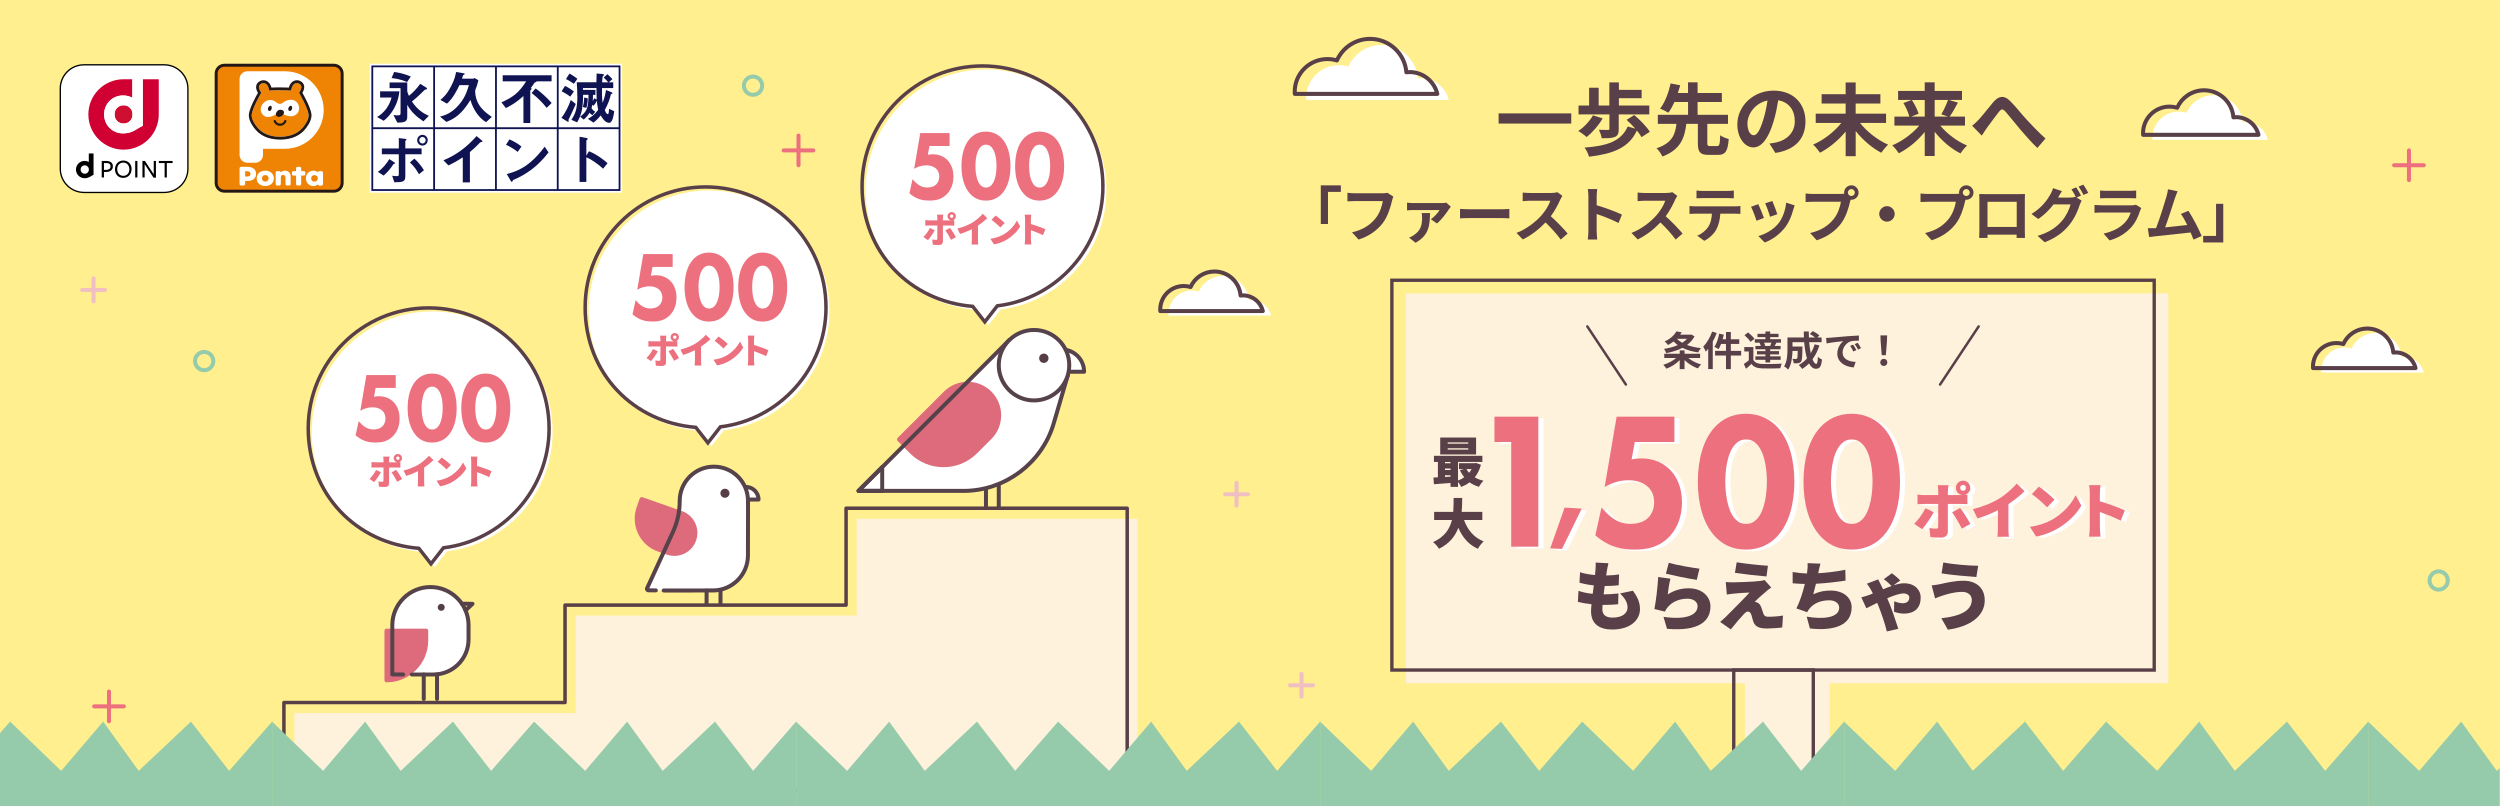<?xml version="1.0" encoding="UTF-8"?><svg id="A" xmlns="http://www.w3.org/2000/svg" width="1240" height="400" xmlns:xlink="http://www.w3.org/1999/xlink" viewBox="0 0 1240 400"><defs><style>.cls-1,.cls-2,.cls-3{fill-rule:evenodd;}.cls-1,.cls-4{fill:#ef8304;}.cls-5,.cls-3{fill:#231815;}.cls-6{stroke-width:1.25px;}.cls-6,.cls-7,.cls-8,.cls-9,.cls-10,.cls-11,.cls-12,.cls-13,.cls-14{fill:none;}.cls-6,.cls-7,.cls-8,.cls-9,.cls-13,.cls-14{stroke-linecap:round;stroke-linejoin:round;}.cls-6,.cls-8,.cls-11,.cls-12,.cls-13{stroke:#583f48;}.cls-7{stroke:#95cbaa;}.cls-7,.cls-9,.cls-13,.cls-14{stroke-width:2px;}.cls-15{fill:#563e47;}.cls-16{fill:#d00033;}.cls-8,.cls-12{stroke-width:1.74px;}.cls-17,.cls-2{fill:#fff;}.cls-9{stroke:#f0bfc2;}.cls-18{fill:#583f48;}.cls-19{fill:#cf0f31;}.cls-20{fill:#ffef8f;}.cls-11{stroke-width:1.67px;}.cls-11,.cls-12{stroke-miterlimit:10;}.cls-21{fill:#dd6b7b;}.cls-22{fill:#95cbaa;}.cls-23{fill:#fff2dc;}.cls-14{stroke:#ed707f;}.cls-24{fill:#ed707f;}.cls-25{fill:#0f1351;}.cls-26{fill:#55424b;}.cls-27{clip-path:url(#clippath);}</style><clipPath id="clippath"><rect class="cls-10" y="357.91" width="1239.85" height="42.09"/></clipPath></defs><rect class="cls-20" width="1240" height="400"/><path class="cls-17" d="M704.91,38.79c-.56,0-1.11.04-1.66.1-.75-9.28-8.51-16.57-17.98-16.57-7.35,0-13.67,4.4-16.48,10.7-1.49-.45-3.06-.69-4.7-.69-8.96,0-16.22,7.26-16.22,16.22,0,.36.02.71.04,1.06h70.68c-1.47-6.2-7.04-10.82-13.69-10.82h.01Z"/><path class="cls-13" d="M699.22,35.75c-.56,0-1.11.04-1.66.1-.75-9.28-8.51-16.57-17.98-16.57-7.35,0-13.67,4.4-16.48,10.7-1.49-.45-3.06-.69-4.7-.69-8.96,0-16.22,7.26-16.22,16.22,0,.36.02.71.04,1.06h70.68c-1.47-6.2-7.04-10.82-13.69-10.82h0Z"/><path class="cls-17" d="M620.61,148.71c-.4,0-.8.03-1.19.07-.54-6.67-6.12-11.92-12.93-11.92-5.29,0-9.83,3.16-11.86,7.7-1.07-.32-2.2-.5-3.38-.5-6.45,0-11.67,5.22-11.67,11.67,0,.26,0,.51.03.76h50.85c-1.06-4.46-5.06-7.78-9.85-7.78Z"/><path class="cls-13" d="M616.51,146.51c-.4,0-.8.03-1.19.07-.54-6.67-6.12-11.92-12.93-11.92-5.29,0-9.83,3.16-11.86,7.7-1.07-.32-2.2-.5-3.38-.5-6.45,0-11.67,5.22-11.67,11.67,0,.26,0,.51.03.76h50.85c-1.06-4.46-5.06-7.78-9.85-7.78Z"/><path class="cls-17" d="M1192.36,176.99c-.4,0-.8.03-1.19.07-.54-6.67-6.12-11.92-12.93-11.92-5.29,0-9.83,3.16-11.86,7.7-1.07-.32-2.2-.5-3.38-.5-6.45,0-11.67,5.22-11.67,11.67,0,.26.01.51.03.76h50.85c-1.06-4.46-5.06-7.78-9.85-7.78h0Z"/><path class="cls-13" d="M1188.27,174.8c-.4,0-.8.03-1.19.07-.54-6.67-6.12-11.92-12.93-11.92-5.29,0-9.83,3.16-11.86,7.7-1.07-.32-2.2-.5-3.38-.5-6.45,0-11.67,5.22-11.67,11.67,0,.26.01.51.03.76h50.85c-1.06-4.46-5.06-7.78-9.85-7.78h0Z"/><path class="cls-17" d="M1113.73,60.59c-.45,0-.9.03-1.34.08-.61-7.51-6.89-13.42-14.55-13.42-5.95,0-11.06,3.56-13.34,8.66-1.2-.36-2.48-.56-3.8-.56-7.25,0-13.13,5.88-13.13,13.13,0,.29.01.57.03.86h57.22c-1.19-5.02-5.7-8.76-11.08-8.76h0Z"/><path class="cls-13" d="M1109.12,58.12c-.45,0-.9.03-1.34.08-.61-7.51-6.89-13.42-14.55-13.42-5.95,0-11.06,3.56-13.34,8.66-1.2-.36-2.48-.56-3.8-.56-7.25,0-13.13,5.88-13.13,13.13,0,.29.01.57.03.86h57.22c-1.19-5.02-5.7-8.76-11.08-8.76h0Z"/><line class="cls-14" x1="1187.48" y1="81.96" x2="1202.21" y2="81.96"/><line class="cls-14" x1="1194.84" y1="74.6" x2="1194.84" y2="89.33"/><line class="cls-14" x1="46.7" y1="350.35" x2="61.42" y2="350.35"/><line class="cls-14" x1="54.07" y1="342.99" x2="54.07" y2="357.71"/><line class="cls-14" x1="388.7" y1="74.6" x2="403.42" y2="74.6"/><line class="cls-14" x1="396.06" y1="67.24" x2="396.06" y2="81.96"/><line class="cls-9" x1="40.73" y1="143.81" x2="52.06" y2="143.81"/><line class="cls-9" x1="46.4" y1="138.15" x2="46.4" y2="149.48"/><line class="cls-9" x1="639.89" y1="339.91" x2="651.21" y2="339.91"/><line class="cls-9" x1="645.55" y1="334.25" x2="645.55" y2="345.58"/><line class="cls-9" x1="607.66" y1="245.16" x2="618.98" y2="245.16"/><line class="cls-9" x1="613.32" y1="239.5" x2="613.32" y2="250.82"/><circle class="cls-7" cx="373.5" cy="42.49" r="4.53"/><circle class="cls-7" cx="101.27" cy="179.09" r="4.53"/><circle class="cls-7" cx="1209.57" cy="287.93" r="4.53"/><path class="cls-18" d="M779.34,56.24v5.05h-36.03v-5.05h36.03Z"/><path class="cls-18" d="M794.93,58.71c-2,3.49-5.17,7.05-7.95,9.28-.94-.9-3.02-2.35-4.15-3.02,2.82-1.84,5.64-4.86,7.28-7.75l4.82,1.49ZM798.26,56.75h-15.31v-4.39h5.25v-8.85h4.74v8.85h5.29v-11.48h4.74v3.68h11.28v4.15h-11.28v3.64h15.08v4.39h-15.16v7.28c0,2.12-.43,3.29-1.96,3.92-1.57.63-3.64.63-6.46.63-.2-1.25-.82-3.02-1.41-4.19,1.72.08,3.88.08,4.43.08.59-.04.78-.16.78-.55v-7.17ZM814.2,68.03c-.51-.94-1.33-2.12-2.31-3.29-3.92,8.5-11.55,11.51-23.74,13-.39-1.49-1.29-3.37-2.23-4.54,11.2-.82,18.21-3.13,21.42-10.46l3.76,1.06c-1.37-1.53-2.9-3.09-4.31-4.35l3.8-2.39c2.82,2.39,6.23,5.84,7.72,8.3l-4.11,2.66Z"/><path class="cls-18" d="M851.65,72.45c1.18,0,1.41-.74,1.57-5.37.94.78,2.98,1.57,4.23,1.88-.47,6.19-1.72,7.87-5.37,7.87h-4.54c-4.39,0-5.4-1.45-5.4-5.88v-9.52h-5.72c-.86,6.97-2.86,12.81-11.87,16.21-.55-1.25-1.84-3.13-2.9-4.11,7.79-2.55,9.28-6.93,9.87-12.1h-9.24v-4.5h15v-6.35h-6.74c-.9,2-1.92,3.88-3.02,5.33-1.06-.67-3.02-1.61-4.11-2.04,2.55-3.21,4.39-8.5,5.21-12.49l4.78.94c-.35,1.21-.74,2.47-1.18,3.8h5.05v-5.29h4.74v5.29h12.02v4.46h-12.02v6.35h15.08v4.5h-10.26v9.52c0,1.29.2,1.49,1.41,1.49h3.41Z"/><path class="cls-18" d="M880.59,75.86l-2.94-4.66c1.49-.16,2.58-.39,3.64-.63,5.01-1.18,8.93-4.78,8.93-10.5,0-5.41-2.94-9.44-8.22-10.34-.55,3.33-1.21,6.93-2.35,10.61-2.35,7.91-5.72,12.77-9.99,12.77s-7.95-4.78-7.95-11.4c0-9.05,7.83-16.76,17.98-16.76s15.82,6.74,15.82,15.28-5.05,14.1-14.92,15.63ZM869.82,67.09c1.64,0,3.17-2.47,4.78-7.76.9-2.9,1.64-6.23,2.08-9.48-6.46,1.33-9.95,7.05-9.95,11.36,0,3.96,1.57,5.88,3.09,5.88Z"/><path class="cls-18" d="M922.58,60.98c3.41,4.35,8.73,8.5,13.94,10.77-1.1.94-2.59,2.82-3.37,4.03-4.62-2.39-9.16-6.31-12.73-10.77v12.46h-4.97v-12.22c-3.56,4.31-8.15,8.11-12.73,10.5-.78-1.17-2.31-3.05-3.41-4.03,5.21-2.23,10.54-6.38,13.98-10.73h-12.69v-4.62h14.84v-5.01h-11.91v-4.62h11.91v-5.84h4.97v5.84h12.26v4.62h-12.26v5.01h15.08v4.62h-12.93Z"/><path class="cls-18" d="M962.38,62.31c3.37,4.07,8.38,7.83,13.28,9.87-1.06.94-2.55,2.78-3.25,3.92-4.7-2.35-9.28-6.27-12.81-10.73v12.02h-4.93v-11.95c-3.56,4.39-8.15,8.23-12.85,10.58-.74-1.14-2.19-2.98-3.29-3.92,4.94-2.04,9.99-5.76,13.4-9.79h-12.3v-4.46h7.4c-.43-1.88-1.68-4.62-2.94-6.74l4.03-1.53h-6.66v-4.46h13.2v-4.27h4.93v4.27h13.55v4.46h-6.5l4.5,1.33c-1.37,2.55-2.86,5.17-4.11,6.93h7.6v4.46h-12.26ZM948.28,49.58c1.37,2.12,2.82,4.9,3.33,6.82l-3.72,1.45h6.78v-8.26h-6.38ZM959.6,49.58v8.26h6.58l-3.29-1.14c1.14-1.92,2.55-4.86,3.33-7.13h-6.62Z"/><path class="cls-18" d="M981.49,59.29c1.8-1.88,4.82-5.91,7.25-8.73,2.74-3.09,5.29-3.37,8.15-.59,2.66,2.59,5.8,6.62,8.11,9.13,2.51,2.74,5.84,6.27,9.56,9.6l-4.03,4.7c-2.82-2.66-6.15-6.46-8.62-9.36-2.43-2.9-5.37-6.62-7.21-8.69-1.37-1.53-2.11-1.33-3.25.12-1.57,1.96-4.35,5.84-6.03,8.07-.9,1.29-1.8,2.7-2.47,3.72l-4.78-4.9c1.17-.9,2.15-1.8,3.33-3.06Z"/><path class="cls-17" d="M204.26,334.55h10.78c9.58,0,17.35-7.77,17.35-17.35v-7.28h0c-.09-10.36-8.52-18.74-18.91-18.74s-18.81,8.37-18.9,18.74h0v24.63h5.35"/><path class="cls-21" d="M191.68,337.44h0c10.89,0,19.72-8.83,19.72-19.72v-4.92h-19.72v24.63Z"/><path class="cls-21" d="M191.68,338.43c-.55,0-.99-.44-.99-.99v-24.63c0-.55.44-.99.99-.99h19.72c.55,0,.99.44.99.99v4.92c0,11.42-9.29,20.71-20.71,20.71ZM192.67,313.8v22.62c9.87-.52,17.73-8.71,17.73-18.7v-3.93h-17.73Z"/><path class="cls-26" d="M230.91,303.75c-.26,0-.53-.1-.72-.31-.38-.4-.36-1.03.04-1.4l1.66-1.57-2.8-.04c-.55,0-.98-.46-.98-1.01,0-.55.43-1,1.01-.98l5.25.08c.4,0,.76.26.91.63s.05.8-.24,1.08l-3.44,3.24c-.19.18-.44.27-.68.27Z"/><path class="cls-26" d="M215.04,335.54h-10.78c-.55,0-.99-.44-.99-.99s.44-.99.99-.99h10.78c9.02,0,16.36-7.34,16.36-16.36v-7.2s0-.05,0-.08c-.09-9.79-8.13-17.75-17.91-17.75s-17.82,7.96-17.91,17.75c0,.03,0,.06,0,.09v23.54h4.36c.55,0,.99.44.99.99s-.44.99-.99.99h-5.35c-.55,0-.99-.44-.99-.99v-24.63s0-.07,0-.11c.15-10.83,9.06-19.62,19.89-19.62s19.75,8.8,19.9,19.63c0,.03,0,.07,0,.1v7.28c0,10.11-8.23,18.34-18.34,18.34Z"/><path class="cls-15" d="M220.59,301.24c0,.96-.78,1.74-1.74,1.74s-1.74-.78-1.74-1.74.78-1.74,1.74-1.74,1.74.78,1.74,1.74"/><path class="cls-26" d="M210.18,347.69c-.55,0-.99-.44-.99-.99v-12.14c0-.55.44-.99.99-.99s.99.44.99.99v12.14c0,.55-.44.99-.99.99Z"/><path class="cls-26" d="M216.77,347.69c-.55,0-.99-.44-.99-.99v-12.14c0-.55.44-.99.99-.99s.99.44.99.99v12.14c0,.55-.44.99-.99.99Z"/><path class="cls-17" d="M368.47,247.77h7.75c0-3.44-2.79-6.24-6.24-6.24h-1.52v6.24Z"/><path class="cls-26" d="M376.22,248.76h-7.75c-.55,0-.99-.44-.99-.99v-6.24c0-.55.44-.99.99-.99h1.52c3.99,0,7.23,3.24,7.23,7.23,0,.55-.44.99-.99.99ZM369.46,246.77h5.67c-.46-2.42-2.6-4.25-5.15-4.25h-.52v4.25Z"/><path class="cls-17" d="M329.17,292.87l24.49-.02c9.56,0,17.3-7.75,17.32-17.31l.05-27.16v8.42s-.03-8.42-.03-8.42c0-9.35-7.58-16.93-16.93-16.93s-16.93,7.58-16.93,16.93c0,5.31-1.11,10.55-3.33,15.38l-12.84,27.98c-.22.49.13,1.05.67,1.05l3.65.04"/><path class="cls-21" d="M330.89,273.97c.05.02.11.05.16.07,5.39,1.89,11.28-.95,13.17-6.33s-.95-11.28-6.33-13.17c-.06-.02-.11-.03-.17-.05h0s-19.42-6.82-19.42-6.82l-1.48,4.23c-2.96,8.44,1.48,17.68,9.92,20.64l4.14,1.45v-.02Z"/><path class="cls-21" d="M334.48,275.72c-1.28,0-2.55-.22-3.79-.65,0,0-.01,0-.02,0-.05,0-.1-.02-.15-.04l-4.14-1.45c-8.99-3.16-13.75-13.04-10.59-22.04l1.48-4.23c.2-.57.83-.87,1.4-.67l19.42,6.81s.05.02.08.03c.03,0,.06.02.09.03,2.88,1.01,5.19,3.08,6.52,5.83,1.32,2.75,1.49,5.85.48,8.74-1.01,2.88-3.08,5.2-5.83,6.52-1.57.75-3.25,1.13-4.94,1.13ZM331.06,272.88c.07.01.15.03.22.06.01,0,.09.04.11.04,2.35.83,4.86.69,7.08-.38,2.22-1.07,3.9-2.94,4.71-5.27.82-2.33.68-4.84-.39-7.06-1.07-2.22-2.94-3.9-5.27-4.71-.01,0-.12-.03-.13-.04-.06-.02-.11-.04-.17-.07l-18.25-6.4-1.12,3.2c-2.75,7.85,1.4,16.48,9.25,19.24l3.96,1.39Z"/><path class="cls-15" d="M357.32,244.65c0,1.24,1.01,2.25,2.25,2.25s2.25-1.01,2.25-2.25-1.01-2.25-2.25-2.25-2.25,1.01-2.25,2.25"/><path class="cls-26" d="M329.17,293.86c-.55,0-.99-.44-.99-.99,0-.55.44-.99.99-.99l24.49-.02c8.99,0,16.32-7.33,16.33-16.32l.04-21.04-.02-6.11c0-8.79-7.15-15.94-15.94-15.94s-15.94,7.15-15.94,15.94c0,5.54-1.15,10.85-3.41,15.79l-12.68,27.63,3.26.03c.55,0,.99.45.98,1,0,.54-.45.98-.99.98h-.01l-3.65-.04c-.59,0-1.13-.31-1.45-.8-.32-.5-.36-1.12-.11-1.65l12.84-27.98c2.15-4.68,3.23-9.71,3.23-14.96,0-9.88,8.04-17.92,17.92-17.92s17.78,7.9,17.92,17.67c.02.08.03.17.03.26v8.42c0,.05,0,.11-.02.16l-.03,18.59c-.02,10.08-8.23,18.29-18.31,18.3l-24.49.02h0Z"/><path class="cls-26" d="M350.45,300.38h0c-.55,0-.99-.45-.99-1l.03-6.44c0-.55.45-.99.99-.99h0c.55,0,.99.45.99,1l-.03,6.44c0,.55-.45.99-.99.99Z"/><path class="cls-26" d="M357.36,300.45h0c-.55,0-.99-.45-.99-1l.03-6.44c0-.55.45-.99.99-.99h0c.55,0,.99.45.99,1l-.03,6.44c0,.55-.45.99-.99.99Z"/><path class="cls-26" d="M495.39,252.31c-.55,0-.99-.44-.99-.99v-11.7c0-.55.44-.99.99-.99s.99.44.99.99v11.7c0,.55-.44.99-.99.99Z"/><path class="cls-26" d="M489.04,252.31c-.55,0-.99-.44-.99-.99v-11.7c0-.55.44-.99.99-.99s.99.44.99.99v11.7c0,.55-.44.99-.99.99Z"/><path class="cls-17" d="M500.68,168.6l-.04.07.07-.08,28.93,17.51-6.99,23.87c-5.8,19.82-23.95,33.46-44.6,33.52h-52.25l74.88-74.88Z"/><path class="cls-21" d="M483.83,224.07l7.11-7.11c6.06-6.06,6.06-15.9,0-21.96-6.06-6.06-15.9-6.06-21.96,0l-22.96,22.96,6.11,6.11c8.75,8.75,22.94,8.75,31.7,0"/><path class="cls-21" d="M467.98,231.72c-6.02,0-12.04-2.29-16.62-6.87l-6.11-6.11c-.43-.43-.43-1.12,0-1.55l22.96-22.96c6.48-6.48,17.03-6.48,23.51,0,6.48,6.48,6.48,17.03,0,23.51l-7.11,7.11h0c-4.58,4.58-10.6,6.87-16.62,6.87ZM447.57,217.95l5.34,5.34c8.31,8.31,21.83,8.31,30.14,0l7.11-7.11c5.63-5.63,5.63-14.78,0-20.41-5.63-5.63-14.78-5.63-20.41,0l-22.18,22.18ZM483.83,224.07h0,0Z"/><path class="cls-26" d="M454.13,244.47h-28.32c-.4,0-.76-.24-.92-.61-.15-.37-.07-.8.21-1.08l74.88-74.88c.08-.08.16-.14.26-.19.3-.16.67-.16.98.03l28.93,17.51c.38.23.56.7.44,1.13l-6.99,23.87c-5.88,20.1-24.61,34.17-45.55,34.23h-23.93ZM428.2,242.49h49.85c20.06-.06,38.02-13.55,43.65-32.8l6.77-23.13-27.62-16.72-72.65,72.65Z"/><path class="cls-17" d="M523.99,184.39h13.72c0-6.09-4.94-11.04-11.03-11.04h-2.68v11.04Z"/><path class="cls-26" d="M537.71,185.38h-13.72c-.55,0-.99-.44-.99-.99v-11.04c0-.55.44-.99.99-.99h2.68c6.63,0,12.03,5.4,12.03,12.03,0,.55-.44.99-.99.99ZM524.99,183.4h11.69c-.5-5.08-4.79-9.05-9.99-9.05h-1.69v9.05Z"/><path class="cls-17" d="M495.39,181.13c0,9.66,7.83,17.48,17.48,17.48s17.48-7.83,17.48-17.48-7.83-17.48-17.48-17.48-17.48,7.83-17.48,17.48"/><path class="cls-26" d="M512.87,199.61c-10.19,0-18.48-8.29-18.48-18.47s8.29-18.47,18.48-18.47,18.47,8.29,18.47,18.47-8.29,18.47-18.47,18.47ZM512.87,164.64c-9.09,0-16.49,7.4-16.49,16.49s7.4,16.49,16.49,16.49,16.49-7.4,16.49-16.49-7.4-16.49-16.49-16.49Z"/><path class="cls-15" d="M515.42,177.69c0,1.28,1.04,2.32,2.32,2.32s2.32-1.04,2.32-2.32-1.04-2.32-2.32-2.32-2.32,1.04-2.32,2.32"/><path class="cls-26" d="M437.58,244.47h-11.77c-.4,0-.76-.24-.92-.61-.15-.37-.07-.8.21-1.08l11.77-11.77c.28-.28.71-.37,1.08-.21.37.15.61.52.61.92v11.77c0,.55-.44.99-.99.99ZM428.2,242.49h8.39v-8.39l-8.39,8.39Z"/><polygon class="cls-23" points="424.86 257.3 424.86 305.33 285.48 305.33 285.48 353.52 285.48 353.67 146.03 353.67 146.03 397.32 564.3 397.32 564.3 257.3 424.86 257.3"/><polygon class="cls-8" points="419.65 252.09 419.65 300.12 280.26 300.12 280.26 348.31 280.26 348.46 140.82 348.46 140.82 392.11 559.09 392.11 559.09 252.09 419.65 252.09"/><path class="cls-17" d="M548.78,94.18c0-32.99-26.74-59.73-59.73-59.73s-59.73,26.74-59.73,59.73,24.16,57.05,54.88,59.52l6,7.69,6.19-7.94c29.53-3.62,52.4-28.77,52.4-59.27Z"/><path class="cls-12" d="M547.04,92.44c0-32.99-26.74-59.73-59.73-59.73s-59.73,26.74-59.73,59.73,24.16,57.05,54.88,59.52l6,7.69,6.19-7.94c29.53-3.62,52.4-28.77,52.4-59.27Z"/><path class="cls-24" d="M460.28,119.11l-2.28-1.55c1.16-1.13,2.5-2.95,3.23-4.47l2.4,1.13c-.83,1.56-2.43,3.87-3.35,4.88ZM472.04,105.18c1.15,0,2.07.92,2.07,2.07,0,1.01-.71,1.84-1.67,2.03.31-.02.63-.05.85-.09v2.75c-.59-.05-1.36-.07-1.86-.07h-3.75v7.89c0,1.06-.66,1.77-2,1.77-1.04,0-2.05-.03-3.02-.16l-.26-2.59c.73.14,1.48.19,1.89.19s.59-.14.61-.59c.02-.49.02-5.73.02-6.52h-4.17c-.52,0-1.29.02-1.79.07v-2.76c.54.07,1.25.14,1.79.14h4.17v-1.16c0-.49-.09-1.34-.16-1.67h3.11c-.05.24-.19,1.22-.19,1.69v1.15h3.74c.14,0,.28,0,.43-.02-1.06-.09-1.88-.97-1.88-2.05,0-1.15.92-2.07,2.07-2.07ZM474.16,117.6l-2.47,1.36c-.78-1.56-1.98-3.63-2.78-4.69l2.29-1.25c.87,1.11,2.26,3.32,2.95,4.59ZM472.04,108.09c.47,0,.85-.38.85-.85s-.38-.85-.85-.85-.85.38-.85.85.38.85.85.85Z"/><path class="cls-24" d="M482.46,110.3c1.75-1.08,3.87-2.95,4.97-4.27l2.28,2.17c-1.3,1.27-2.99,2.62-4.64,3.72v6.85c0,.83.03,2.03.17,2.52h-3.34c.07-.47.14-1.69.14-2.52v-5.09c-1.75.89-3.86,1.77-5.87,2.35l-1.3-2.66c3.16-.8,5.65-1.88,7.59-3.06Z"/><path class="cls-24" d="M497.73,116.31c3.13-1.81,5.47-4.5,6.64-6.95l1.63,2.97c-1.39,2.47-3.86,4.88-6.76,6.59-1.77,1.04-4.03,1.95-6.22,2.29l-1.79-2.78c2.55-.35,4.8-1.13,6.5-2.12ZM498.32,110.63l-2.16,2.21c-.92-1.01-3.11-2.92-4.36-3.81l2-2.14c1.2.82,3.47,2.62,4.52,3.74Z"/><path class="cls-24" d="M508.43,108.72c0-.7-.07-1.6-.21-2.26h3.28c-.07.66-.17,1.42-.17,2.26v2.38c2.35.68,5.72,1.91,7.18,2.62l-1.2,2.94c-1.75-.9-4.13-1.82-5.98-2.48v4.47c0,.47.1,1.84.19,2.62h-3.3c.12-.75.21-1.91.21-2.62v-9.92Z"/><path class="cls-24" d="M470.99,72.4h-9.98l-.8,4.37c.75-.15,1.69-.25,2.44-.25,3.33,0,5.9,1.33,7.54,3.19,1.33,1.47,2.71,4.03,2.71,7.9,0,4.22-1.64,6.92-3.02,8.44-2.71,2.95-5.94,3.44-8.96,3.44-2.79,0-6.12-.39-9.85-3.58l1.55-7.02c.8.98,1.91,2.06,2.84,2.7,1.24.88,2.71,1.42,4.48,1.42,1.55,0,3.15-.39,4.21-1.33.93-.79,1.73-2.21,1.73-4.12s-.8-3.14-1.51-3.83c-.35-.34-1.82-1.72-4.92-1.72-2.48,0-4.57.83-6.03,1.72l3.02-17.72h14.55v6.38Z"/><path class="cls-24" d="M496.94,96.11c-1.73,1.87-4.3,3.39-7.94,3.39s-6.08-1.47-7.85-3.39c-2.88-3.14-4.26-8.1-4.26-13.7s1.37-10.65,4.26-13.74c1.77-1.91,4.3-3.39,7.85-3.39s6.21,1.52,7.94,3.39c2.88,3.09,4.26,8.1,4.26,13.74s-1.37,10.55-4.26,13.7ZM486.29,72.99c-2.17,2.36-2.48,7.07-2.48,9.38,0,2.55.4,7.17,2.48,9.43.8.83,1.6,1.23,2.75,1.23s1.95-.39,2.75-1.23c2.08-2.26,2.48-6.87,2.48-9.43,0-2.31-.31-7.02-2.48-9.38-.8-.83-1.6-1.23-2.75-1.23s-1.95.39-2.75,1.23Z"/><path class="cls-24" d="M523.55,96.11c-1.73,1.87-4.3,3.39-7.94,3.39s-6.08-1.47-7.85-3.39c-2.88-3.14-4.26-8.1-4.26-13.7s1.37-10.65,4.26-13.74c1.77-1.91,4.3-3.39,7.85-3.39s6.21,1.52,7.94,3.39c2.88,3.09,4.26,8.1,4.26,13.74s-1.37,10.55-4.26,13.7ZM512.91,72.99c-2.17,2.36-2.48,7.07-2.48,9.38,0,2.55.4,7.17,2.48,9.43.8.83,1.6,1.23,2.75,1.23s1.95-.39,2.75-1.23c2.08-2.26,2.48-6.87,2.48-9.43,0-2.31-.31-7.02-2.48-9.38-.8-.83-1.6-1.23-2.75-1.23s-1.95.39-2.75,1.23Z"/><path class="cls-17" d="M411.43,154.18c0-32.99-26.74-59.73-59.73-59.73s-59.73,26.74-59.73,59.73,24.16,57.05,54.88,59.52l6,7.69,6.19-7.94c29.53-3.62,52.4-28.77,52.4-59.27Z"/><path class="cls-12" d="M409.69,152.45c0-32.99-26.74-59.73-59.73-59.73s-59.73,26.74-59.73,59.73,24.16,57.05,54.88,59.52l6,7.69,6.19-7.94c29.53-3.62,52.4-28.77,52.4-59.27Z"/><path class="cls-24" d="M322.93,179.12l-2.28-1.55c1.16-1.13,2.5-2.95,3.23-4.47l2.4,1.13c-.83,1.56-2.43,3.87-3.35,4.88ZM334.69,165.18c1.15,0,2.07.92,2.07,2.07,0,1.01-.71,1.84-1.67,2.03.31-.02.63-.05.85-.09v2.75c-.59-.05-1.36-.07-1.86-.07h-3.75v7.89c0,1.06-.66,1.77-2,1.77-1.04,0-2.05-.03-3.02-.16l-.26-2.59c.73.14,1.48.19,1.89.19s.59-.14.61-.59c.02-.49.02-5.73.02-6.52h-4.17c-.52,0-1.29.02-1.79.07v-2.76c.54.07,1.25.14,1.79.14h4.17v-1.16c0-.49-.09-1.34-.16-1.67h3.11c-.05.24-.19,1.22-.19,1.69v1.15h3.74c.14,0,.28,0,.43-.02-1.06-.09-1.88-.97-1.88-2.05,0-1.15.92-2.07,2.07-2.07ZM336.81,177.6l-2.47,1.36c-.78-1.56-1.98-3.63-2.78-4.69l2.29-1.25c.87,1.11,2.26,3.32,2.95,4.59ZM334.69,168.1c.47,0,.85-.38.85-.85s-.38-.85-.85-.85-.85.38-.85.85.38.85.85.85Z"/><path class="cls-24" d="M345.11,170.31c1.75-1.08,3.87-2.95,4.97-4.27l2.28,2.17c-1.3,1.27-2.99,2.62-4.64,3.72v6.85c0,.83.03,2.03.17,2.52h-3.34c.07-.47.14-1.69.14-2.52v-5.09c-1.75.89-3.86,1.77-5.87,2.35l-1.3-2.66c3.16-.8,5.65-1.88,7.59-3.06Z"/><path class="cls-24" d="M360.38,176.32c3.13-1.81,5.47-4.5,6.64-6.95l1.63,2.97c-1.39,2.47-3.86,4.88-6.76,6.59-1.77,1.04-4.03,1.95-6.22,2.29l-1.79-2.78c2.55-.35,4.8-1.13,6.5-2.12ZM360.97,170.64l-2.16,2.21c-.92-1.01-3.11-2.92-4.36-3.81l2-2.14c1.2.82,3.47,2.62,4.52,3.74Z"/><path class="cls-24" d="M371.08,168.73c0-.7-.07-1.6-.21-2.26h3.28c-.07.66-.17,1.42-.17,2.26v2.38c2.35.68,5.72,1.91,7.18,2.62l-1.2,2.94c-1.75-.9-4.13-1.82-5.98-2.48v4.47c0,.47.1,1.84.19,2.62h-3.3c.12-.75.21-1.91.21-2.62v-9.92Z"/><path class="cls-24" d="M333.64,132.4h-9.98l-.8,4.37c.75-.15,1.69-.25,2.44-.25,3.33,0,5.9,1.33,7.54,3.19,1.33,1.47,2.71,4.03,2.71,7.9,0,4.22-1.64,6.92-3.02,8.44-2.71,2.95-5.94,3.44-8.96,3.44-2.79,0-6.12-.39-9.85-3.58l1.55-7.02c.8.98,1.91,2.06,2.84,2.7,1.24.88,2.71,1.42,4.48,1.42,1.55,0,3.15-.39,4.21-1.33.93-.79,1.73-2.21,1.73-4.12s-.8-3.14-1.51-3.83c-.35-.34-1.82-1.72-4.92-1.72-2.48,0-4.57.83-6.03,1.72l3.02-17.72h14.55v6.38Z"/><path class="cls-24" d="M359.59,156.11c-1.73,1.87-4.3,3.39-7.94,3.39s-6.08-1.47-7.85-3.39c-2.88-3.14-4.26-8.1-4.26-13.7s1.37-10.65,4.26-13.74c1.77-1.91,4.3-3.39,7.85-3.39s6.21,1.52,7.94,3.39c2.88,3.09,4.26,8.1,4.26,13.74s-1.37,10.55-4.26,13.7ZM348.94,132.99c-2.17,2.36-2.48,7.07-2.48,9.38,0,2.55.4,7.17,2.48,9.43.8.83,1.6,1.23,2.75,1.23s1.95-.39,2.75-1.23c2.08-2.26,2.48-6.87,2.48-9.43,0-2.31-.31-7.02-2.48-9.38-.8-.83-1.6-1.23-2.75-1.23s-1.95.39-2.75,1.23Z"/><path class="cls-24" d="M386.2,156.11c-1.73,1.87-4.3,3.39-7.94,3.39s-6.08-1.47-7.85-3.39c-2.88-3.14-4.26-8.1-4.26-13.7s1.37-10.65,4.26-13.74c1.77-1.91,4.3-3.39,7.85-3.39s6.21,1.52,7.94,3.39c2.88,3.09,4.26,8.1,4.26,13.74s-1.37,10.55-4.26,13.7ZM375.56,132.99c-2.17,2.36-2.48,7.07-2.48,9.38,0,2.55.4,7.17,2.48,9.43.8.83,1.6,1.23,2.75,1.23s1.95-.39,2.75-1.23c2.08-2.26,2.48-6.87,2.48-9.43,0-2.31-.31-7.02-2.48-9.38-.8-.83-1.6-1.23-2.75-1.23s-1.95.39-2.75,1.23Z"/><path class="cls-17" d="M274.08,214.19c0-32.99-26.74-59.73-59.73-59.73s-59.73,26.74-59.73,59.73,24.16,57.05,54.88,59.52l6,7.69,6.19-7.94c29.53-3.62,52.4-28.77,52.4-59.27Z"/><path class="cls-12" d="M272.34,212.45c0-32.99-26.74-59.73-59.73-59.73s-59.73,26.74-59.73,59.73,24.16,57.05,54.88,59.52l6,7.69,6.19-7.94c29.53-3.62,52.4-28.77,52.4-59.27Z"/><path class="cls-24" d="M185.58,239.12l-2.28-1.55c1.16-1.13,2.5-2.95,3.23-4.47l2.4,1.13c-.83,1.56-2.43,3.87-3.35,4.88ZM197.34,225.19c1.15,0,2.07.92,2.07,2.07,0,1.01-.71,1.84-1.67,2.03.31-.02.63-.05.85-.09v2.75c-.59-.05-1.36-.07-1.86-.07h-3.75v7.89c0,1.06-.66,1.77-2,1.77-1.04,0-2.05-.03-3.02-.16l-.26-2.59c.73.14,1.48.19,1.89.19s.59-.14.61-.59c.02-.49.02-5.73.02-6.52h-4.17c-.52,0-1.29.02-1.79.07v-2.76c.54.07,1.25.14,1.79.14h4.17v-1.16c0-.49-.09-1.34-.16-1.67h3.11c-.05.24-.19,1.22-.19,1.69v1.15h3.74c.14,0,.28,0,.43-.02-1.06-.09-1.88-.97-1.88-2.05,0-1.15.92-2.07,2.07-2.07ZM199.46,237.61l-2.47,1.36c-.78-1.56-1.98-3.63-2.78-4.69l2.29-1.25c.87,1.11,2.26,3.32,2.95,4.59ZM197.34,228.11c.47,0,.85-.38.85-.85s-.38-.85-.85-.85-.85.38-.85.85.38.85.85.85Z"/><path class="cls-24" d="M207.76,230.31c1.75-1.08,3.87-2.95,4.97-4.27l2.28,2.17c-1.3,1.27-2.99,2.62-4.64,3.72v6.85c0,.83.03,2.03.17,2.52h-3.34c.07-.47.14-1.69.14-2.52v-5.09c-1.75.89-3.86,1.77-5.87,2.35l-1.3-2.66c3.16-.8,5.65-1.88,7.59-3.06Z"/><path class="cls-24" d="M223.03,236.32c3.13-1.81,5.47-4.5,6.64-6.95l1.63,2.97c-1.39,2.47-3.86,4.88-6.76,6.59-1.77,1.04-4.03,1.95-6.22,2.29l-1.79-2.78c2.55-.35,4.8-1.13,6.5-2.12ZM223.62,230.64l-2.16,2.21c-.92-1.01-3.11-2.92-4.36-3.81l2-2.14c1.2.82,3.47,2.62,4.52,3.74Z"/><path class="cls-24" d="M233.73,228.73c0-.7-.07-1.6-.21-2.26h3.28c-.07.66-.17,1.42-.17,2.26v2.38c2.35.68,5.72,1.91,7.18,2.62l-1.2,2.94c-1.75-.9-4.13-1.82-5.98-2.48v4.47c0,.47.1,1.84.19,2.62h-3.3c.12-.75.21-1.91.21-2.62v-9.92Z"/><path class="cls-24" d="M196.29,192.41h-9.98l-.8,4.37c.75-.15,1.69-.25,2.44-.25,3.33,0,5.9,1.33,7.54,3.19,1.33,1.47,2.71,4.03,2.71,7.9,0,4.22-1.64,6.92-3.02,8.44-2.71,2.95-5.94,3.44-8.96,3.44-2.79,0-6.12-.39-9.85-3.58l1.55-7.02c.8.98,1.91,2.06,2.84,2.7,1.24.88,2.71,1.42,4.48,1.42,1.55,0,3.15-.39,4.21-1.33.93-.79,1.73-2.21,1.73-4.12s-.8-3.14-1.51-3.83c-.35-.34-1.82-1.72-4.92-1.72-2.48,0-4.57.83-6.03,1.72l3.02-17.72h14.55v6.38Z"/><path class="cls-24" d="M222.24,216.12c-1.73,1.87-4.3,3.39-7.94,3.39s-6.08-1.47-7.85-3.39c-2.88-3.14-4.26-8.1-4.26-13.7s1.37-10.65,4.26-13.74c1.77-1.91,4.3-3.39,7.85-3.39s6.21,1.52,7.94,3.39c2.88,3.09,4.26,8.1,4.26,13.74s-1.37,10.55-4.26,13.7ZM211.6,193c-2.17,2.36-2.48,7.07-2.48,9.38,0,2.55.4,7.17,2.48,9.43.8.83,1.6,1.23,2.75,1.23s1.95-.39,2.75-1.23c2.08-2.26,2.48-6.87,2.48-9.43,0-2.31-.31-7.02-2.48-9.38-.8-.83-1.6-1.23-2.75-1.23s-1.95.39-2.75,1.23Z"/><path class="cls-24" d="M248.85,216.12c-1.73,1.87-4.3,3.39-7.94,3.39s-6.08-1.47-7.85-3.39c-2.88-3.14-4.26-8.1-4.26-13.7s1.37-10.65,4.26-13.74c1.77-1.91,4.3-3.39,7.85-3.39s6.21,1.52,7.94,3.39c2.88,3.09,4.26,8.1,4.26,13.74s-1.37,10.55-4.26,13.7ZM238.21,193c-2.17,2.36-2.48,7.07-2.48,9.38,0,2.55.4,7.17,2.48,9.43.8.83,1.6,1.23,2.75,1.23s1.95-.39,2.75-1.23c2.08-2.26,2.48-6.87,2.48-9.43,0-2.31-.31-7.02-2.48-9.38-.8-.83-1.6-1.23-2.75-1.23s-1.95.39-2.75,1.23Z"/><polygon class="cls-23" points="1075.49 145.57 697.37 145.57 697.37 338.91 865.45 338.91 865.45 397.82 907.46 397.82 907.46 338.91 1075.49 338.91 1075.49 145.57"/><rect class="cls-11" x="690.37" y="139" width="378.12" height="193.34"/><rect class="cls-11" x="859.94" y="332.34" width="39.45" height="60.99"/><path class="cls-18" d="M797.01,283.12c-.08.48-.18,1.27-.33,2.32,2.54-.03,4.89-.26,6.38-.53l-.18,5.38c-2.05.23-3.96.38-6.95.38-.18,1.34-.33,2.77-.53,4.14h.03c2.13,0,5-.18,7.32-.45l-.15,5.34c-1.83.18-3.96.33-6.2.33h-1.53c-.08.86-.11,1.61-.11,2.17,0,2.8,1.79,4.14,5.12,4.14,4.97,0,7.39-2.35,7.39-4.97s-1.42-4.74-3.7-7.03l6.35-1.34c2.43,3.28,3.51,5.94,3.51,9.12,0,5.68-5.12,10.13-13.74,10.13-6.35,0-10.53-2.73-10.53-9.08,0-.83.08-2.05.23-3.48-2.62-.26-4.89-.68-6.76-1.16l.3-5.45c2.35.78,4.74,1.23,7.06,1.46.15-1.38.33-2.8.53-4.18-2.5-.26-5-.75-7.09-1.34l.26-5.19c2.09.71,4.74,1.16,7.43,1.38.11-.9.18-1.76.23-2.47.15-1.98.15-2.77.08-3.7l6.35.33c-.38,1.57-.56,2.69-.75,3.73h0Z"/><path class="cls-18" d="M827.22,294.82c3.25-2.09,6.76-3.03,10.34-3.03,7.02,0,10.83,4.37,10.83,8.97,0,6.91-5.12,12.55-21.55,11.13l-1.76-5.94c10.91,1.61,16.92-.75,16.92-5.3,0-2.13-2.02-3.7-5.01-3.7-3.81,0-7.47,1.42-9.68,4.08-.75.9-1.16,1.49-1.53,2.32l-5.19-1.27c.75-3.81,1.61-10.83,1.87-15.88l6.08.83c-.53,1.83-1.16,5.79-1.34,7.81h.02ZM842.94,282.04l-1.34,5.57c-3.93-.53-12.36-2.32-15.31-3.06l1.42-5.42c3.73,1.16,11.98,2.54,15.23,2.92h0Z"/><path class="cls-18" d="M875.88,293.47c-1.87,1.53-4.97,4.37-5.57,5.04.3,0,.98.18,1.42.41.86.41,1.42,1.12,1.91,2.47.33.93.68,2.09.98,2.95.3,1.01,1.08,1.57,2.28,1.57,3.1,0,5.53-.26,7.47-.6l-.38,5.9c-1.53.26-5.6.53-7.51.53-3.81,0-5.79-.83-6.76-3.21-.41-1.12-.78-2.62-1.01-3.48-.41-1.34-1.19-1.72-1.83-1.72-.6,0-1.34.63-2.24,1.61-1.23,1.31-3.33,3.66-6.16,7.24l-5.3-3.7c.78-.68,1.83-1.57,2.98-2.69,2.17-2.2,8.37-8.33,11.62-11.88-2.43.03-5.87.33-7.92.53-1.34.11-2.58.33-3.36.48l-.53-6.23c.86.08,2.35.15,3.81.15,1.57,0,9.9-.26,13.18-.68.71-.08,1.87-.3,2.28-.45l3.28,3.7c-1.16.78-1.87,1.38-2.65,2.05h0ZM876.89,280.62l-.71,5.3c-4.03-.3-11.24-1.12-15.65-1.79l.86-5.23c4.26.71,11.47,1.46,15.5,1.72Z"/><path class="cls-18" d="M901.98,283.76l-.11.56c4.11-.23,8.93-.78,13.41-1.72l.11,5.38c-3.58.56-9.56,1.31-14.68,1.57-.41,1.79-.86,3.58-1.31,5.19,2.92-1.31,5.57-1.83,8.59-1.83,6.08,0,10.42,3.28,10.42,8.33,0,8.7-8.18,11.84-20.69,10.49l-1.61-5.87c7.96,1.38,16.13.68,16.13-4.48,0-1.91-1.72-3.63-4.97-3.63-4.22,0-7.84,1.57-9.93,4.33-.38.48-.63.93-.98,1.57l-5.34-1.87c1.72-3.36,3.21-8.11,4.18-12.13-2.24-.08-4.29-.15-6.05-.33v-5.6c2.28.38,4.89.68,7.09.75.08-.38.11-.71.15-1.01.23-1.79.26-2.8.18-4.14l6.38.26c-.45,1.49-.68,2.84-1.01,4.18h.02Z"/><path class="cls-18" d="M926.92,295.19c.68-.26,1.34-.53,2.02-.83-.38-.75-.71-1.42-1.04-1.98-.45-.78-1.16-1.94-1.94-2.88l5.6-2.13c.41.75.98,1.87,1.23,2.43.33.63.78,1.49,1.23,2.47,1.46-.6,2.88-1.16,4.22-1.61-1.12-1.16-2.62-2.5-3.88-3.4l4-2.92c1.12.71,3.33,2.65,4.14,3.58l-3.36,2.39c1.94-.6,3.73-1.01,5.23-1.01,5.72,0,8.29,3.66,8.29,6.98,0,5.04-2.69,8.07-8.52,8.07-1.57,0-3.63-.53-4.71-.93l.11-5.19c1.46.63,3.1.98,4.14.98,2.02,0,3.33-.98,3.33-2.88,0-1.08-1.12-1.98-2.88-1.98-1.94,0-4.97,1.04-8.07,2.39.3.68.56,1.27.78,1.83,1.31,3.03,3.66,9.93,4.71,13.29l-5.68,1.34c-.9-3.88-2.8-9.23-4.07-12.43-.23-.56-.45-1.12-.71-1.76-2.43,1.19-4.48,2.28-5.38,2.69l-2.5-5.42c1.57-.41,3.21-.93,3.7-1.12h0Z"/><path class="cls-18" d="M973.12,293.58c-4,0-7.73,1.27-9.45,1.79-1.04.3-2.73.98-3.88,1.42l-1.68-6.43c1.38-.11,3.18-.41,4.44-.68,2.8-.63,6.94-1.64,11.39-1.64,6.23,0,10.49,3.58,10.49,9.71,0,7.96-7.51,13.14-18.3,14.57l-3.21-5.68c9.38-1.01,15.09-3.73,15.09-9.12,0-2.09-1.57-3.96-4.89-3.96h0ZM981.18,280.62l-.9,5.57c-4.48-.3-12.93-1.04-17.26-1.79l.86-5.42c4.48.93,13.18,1.64,17.29,1.64h0Z"/><path class="cls-18" d="M734.54,230.52c-.67,2.51-1.71,4.56-3.07,6.24,1.25.75,2.72,1.31,4.35,1.68-.77.69-1.79,2.11-2.27,3.01-1.76-.51-3.31-1.25-4.64-2.21-1.23.93-2.61,1.68-4.13,2.29-.35-.72-.99-1.73-1.6-2.48v2.43h-3.71v-1.92c-2.96.21-5.92.43-8.24.61l-.24-3.31c.67-.03,1.41-.05,2.21-.11v-7.63h-1.97v-3.04h24.03v3.04h-12.08v9.23c1.12-.4,2.16-.96,3.09-1.63-.85-1.04-1.55-2.21-2.16-3.52l2.03-.56h-2.48v-2.91h7.84l.64-.11,2.4.88ZM732.14,225.43h-17.79v-8.43h17.79v8.43ZM716.72,229.14v.64h2.75v-.64h-2.75ZM716.72,233.11h2.75v-.72h-2.75v.72ZM719.47,236.42v-.69h-2.75v.85l2.75-.16ZM728.24,219.43h-10.19v.64h10.19v-.64ZM728.24,222.34h-10.19v.67h10.19v-.67ZM727.36,232.66c.35.67.8,1.28,1.31,1.87.48-.59.88-1.2,1.23-1.87h-2.53Z"/><path class="cls-18" d="M726.16,257.92c1.73,4.83,4.83,8.72,9.73,10.61-.96.85-2.27,2.56-2.88,3.68-4.69-2.16-7.63-5.71-9.68-10.43-1.52,4.11-4.35,7.81-9.6,10.43-.61-1.07-1.79-2.45-2.93-3.31,5.84-2.64,8.29-6.64,9.36-10.99h-8.83v-4.03h9.47c.19-2.35.16-4.69.19-6.91h4.27c-.03,2.21-.05,4.56-.27,6.91h10.24v4.03h-9.07Z"/><path class="cls-17" d="M752.07,220.07h-8.3v-12.57h21.75v64.48h-13.45v-51.91Z"/><path class="cls-17" d="M778.55,252.61l8.48.5-9.78,20-5.83-.29,7.12-20.21Z"/><path class="cls-17" d="M833.01,220.07h-19.65l-1.57,8.6c1.49-.29,3.32-.48,4.8-.48,6.55,0,11.62,2.61,14.85,6.28,2.62,2.9,5.33,7.93,5.33,15.56,0,8.31-3.23,13.63-5.94,16.63-5.33,5.8-11.7,6.77-17.65,6.77-5.5,0-12.05-.77-19.39-7.06l3.06-13.82c1.57,1.93,3.76,4.06,5.59,5.32,2.45,1.74,5.33,2.8,8.82,2.8,3.06,0,6.2-.77,8.3-2.61,1.83-1.55,3.41-4.35,3.41-8.12s-1.57-6.19-2.97-7.54c-.7-.68-3.58-3.38-9.7-3.38-4.89,0-9,1.64-11.88,3.38l5.94-34.9h28.65v12.57Z"/><path class="cls-17" d="M884.11,266.76c-3.41,3.67-8.47,6.67-15.64,6.67s-11.97-2.9-15.46-6.67c-5.68-6.19-8.39-15.95-8.39-26.97s2.71-20.98,8.39-27.07c3.49-3.77,8.47-6.67,15.46-6.67s12.23,3,15.64,6.67c5.68,6.09,8.39,15.95,8.39,27.07s-2.71,20.78-8.39,26.97ZM863.14,221.23c-4.28,4.64-4.89,13.92-4.89,18.46,0,5.03.79,14.11,4.89,18.56,1.57,1.64,3.14,2.42,5.42,2.42s3.84-.77,5.42-2.42c4.11-4.45,4.89-13.53,4.89-18.56,0-4.54-.61-13.82-4.89-18.46-1.57-1.64-3.14-2.42-5.42-2.42s-3.84.77-5.42,2.42Z"/><path class="cls-17" d="M936.52,266.76c-3.41,3.67-8.47,6.67-15.64,6.67s-11.97-2.9-15.46-6.67c-5.68-6.19-8.39-15.95-8.39-26.97s2.71-20.98,8.39-27.07c3.49-3.77,8.47-6.67,15.46-6.67s12.23,3,15.64,6.67c5.68,6.09,8.39,15.95,8.39,27.07s-2.71,20.78-8.39,26.97ZM915.55,221.23c-4.28,4.64-4.89,13.92-4.89,18.46,0,5.03.79,14.11,4.89,18.56,1.57,1.64,3.14,2.42,5.42,2.42s3.84-.77,5.42-2.42c4.11-4.45,4.89-13.53,4.89-18.56,0-4.54-.61-13.82-4.89-18.46-1.57-1.64-3.14-2.42-5.42-2.42s-3.84.77-5.42,2.42Z"/><path class="cls-17" d="M955.87,263.3l-3.93-2.67c2.01-1.95,4.32-5.1,5.58-7.71l4.14,1.95c-1.44,2.7-4.2,6.69-5.79,8.43ZM976.17,239.24c1.98,0,3.57,1.59,3.57,3.57,0,1.74-1.23,3.18-2.88,3.51.54-.03,1.08-.09,1.47-.15v4.74c-1.02-.09-2.34-.12-3.21-.12h-6.48v13.62c0,1.83-1.14,3.06-3.45,3.06-1.8,0-3.54-.06-5.22-.27l-.45-4.47c1.26.24,2.55.33,3.27.33s1.02-.24,1.05-1.02c.03-.84.03-9.9.03-11.25h-7.2c-.9,0-2.22.03-3.09.12v-4.77c.93.12,2.16.24,3.09.24h7.2v-2.01c0-.84-.15-2.31-.27-2.88h5.37c-.09.42-.33,2.1-.33,2.91v1.98h6.45c.24,0,.48,0,.75-.03-1.83-.15-3.24-1.68-3.24-3.54,0-1.98,1.59-3.57,3.57-3.57ZM979.83,260.69l-4.26,2.34c-1.35-2.7-3.42-6.27-4.8-8.1l3.96-2.16c1.5,1.92,3.9,5.73,5.1,7.92ZM976.17,244.28c.81,0,1.47-.66,1.47-1.47s-.66-1.47-1.47-1.47-1.47.66-1.47,1.47.66,1.47,1.47,1.47Z"/><path class="cls-17" d="M994.18,248.09c3.03-1.86,6.69-5.1,8.58-7.38l3.93,3.75c-2.25,2.19-5.16,4.53-8.01,6.42v11.82c0,1.44.06,3.51.3,4.35h-5.76c.12-.81.24-2.91.24-4.35v-8.79c-3.03,1.53-6.66,3.06-10.14,4.05l-2.25-4.59c5.46-1.38,9.75-3.24,13.11-5.28Z"/><path class="cls-17" d="M1020.55,258.47c5.4-3.12,9.45-7.77,11.46-12l2.82,5.13c-2.4,4.26-6.66,8.43-11.67,11.37-3.06,1.8-6.96,3.36-10.74,3.96l-3.09-4.8c4.41-.6,8.28-1.95,11.22-3.66ZM1021.57,248.66l-3.72,3.81c-1.59-1.74-5.37-5.04-7.53-6.57l3.45-3.69c2.07,1.41,6,4.53,7.8,6.45Z"/><path class="cls-17" d="M1039.03,245.36c0-1.2-.12-2.76-.36-3.9h5.67c-.12,1.14-.3,2.46-.3,3.9v4.11c4.05,1.17,9.87,3.3,12.39,4.53l-2.07,5.07c-3.03-1.56-7.14-3.15-10.32-4.29v7.71c0,.81.18,3.18.33,4.53h-5.7c.21-1.29.36-3.3.36-4.53v-17.13Z"/><path class="cls-24" d="M749.56,219.24h-8.3v-12.57h21.75v64.48h-13.45v-51.91Z"/><path class="cls-24" d="M776.05,251.77l8.48.5-9.78,20-5.83-.29,7.12-20.21Z"/><path class="cls-24" d="M830.5,219.24h-19.65l-1.57,8.6c1.49-.29,3.32-.48,4.8-.48,6.55,0,11.62,2.61,14.85,6.28,2.62,2.9,5.33,7.93,5.33,15.56,0,8.31-3.23,13.63-5.94,16.63-5.33,5.8-11.7,6.77-17.65,6.77-5.5,0-12.05-.77-19.39-7.06l3.06-13.82c1.57,1.93,3.76,4.06,5.59,5.32,2.45,1.74,5.33,2.8,8.82,2.8,3.06,0,6.2-.77,8.3-2.61,1.83-1.55,3.41-4.35,3.41-8.12s-1.57-6.19-2.97-7.54c-.7-.68-3.58-3.38-9.7-3.38-4.89,0-9,1.64-11.88,3.38l5.94-34.9h28.65v12.57Z"/><path class="cls-24" d="M881.61,265.93c-3.41,3.67-8.47,6.67-15.64,6.67s-11.97-2.9-15.46-6.67c-5.68-6.19-8.39-15.95-8.39-26.97s2.71-20.98,8.39-27.07c3.49-3.77,8.47-6.67,15.46-6.67s12.23,3,15.64,6.67c5.68,6.09,8.39,15.95,8.39,27.07s-2.71,20.78-8.39,26.97ZM860.64,220.4c-4.28,4.64-4.89,13.92-4.89,18.46,0,5.03.79,14.11,4.89,18.56,1.57,1.64,3.14,2.42,5.42,2.42s3.84-.77,5.42-2.42c4.11-4.45,4.89-13.53,4.89-18.56,0-4.54-.61-13.82-4.89-18.46-1.57-1.64-3.14-2.42-5.42-2.42s-3.84.77-5.42,2.42Z"/><path class="cls-24" d="M934.02,265.93c-3.41,3.67-8.47,6.67-15.64,6.67s-11.97-2.9-15.46-6.67c-5.68-6.19-8.39-15.95-8.39-26.97s2.71-20.98,8.39-27.07c3.49-3.77,8.47-6.67,15.46-6.67s12.23,3,15.64,6.67c5.68,6.09,8.39,15.95,8.39,27.07s-2.71,20.78-8.39,26.97ZM913.05,220.4c-4.28,4.64-4.89,13.92-4.89,18.46,0,5.03.79,14.11,4.89,18.56,1.57,1.64,3.14,2.42,5.42,2.42s3.84-.77,5.42-2.42c4.11-4.45,4.89-13.53,4.89-18.56,0-4.54-.61-13.82-4.89-18.46-1.57-1.64-3.14-2.42-5.42-2.42s-3.84.77-5.42,2.42Z"/><path class="cls-24" d="M953.37,262.47l-3.93-2.67c2.01-1.95,4.32-5.1,5.58-7.71l4.14,1.95c-1.44,2.7-4.2,6.69-5.79,8.43ZM973.67,238.41c1.98,0,3.57,1.59,3.57,3.57,0,1.74-1.23,3.18-2.88,3.51.54-.03,1.08-.09,1.47-.15v4.74c-1.02-.09-2.34-.12-3.21-.12h-6.48v13.62c0,1.83-1.14,3.06-3.45,3.06-1.8,0-3.54-.06-5.22-.27l-.45-4.47c1.26.24,2.55.33,3.27.33s1.02-.24,1.05-1.02c.03-.84.03-9.9.03-11.25h-7.2c-.9,0-2.22.03-3.09.12v-4.77c.93.12,2.16.24,3.09.24h7.2v-2.01c0-.84-.15-2.31-.27-2.88h5.37c-.09.42-.33,2.1-.33,2.91v1.98h6.45c.24,0,.48,0,.75-.03-1.83-.15-3.24-1.68-3.24-3.54,0-1.98,1.59-3.57,3.57-3.57ZM977.33,259.86l-4.26,2.34c-1.35-2.7-3.42-6.27-4.8-8.1l3.96-2.16c1.5,1.92,3.9,5.73,5.1,7.92ZM973.67,243.45c.81,0,1.47-.66,1.47-1.47s-.66-1.47-1.47-1.47-1.47.66-1.47,1.47.66,1.47,1.47,1.47Z"/><path class="cls-24" d="M991.68,247.26c3.03-1.86,6.69-5.1,8.58-7.38l3.93,3.75c-2.25,2.19-5.16,4.53-8.01,6.42v11.82c0,1.44.06,3.51.3,4.35h-5.76c.12-.81.24-2.91.24-4.35v-8.79c-3.03,1.53-6.66,3.06-10.14,4.05l-2.25-4.59c5.46-1.38,9.75-3.24,13.11-5.28Z"/><path class="cls-24" d="M1018.05,257.64c5.4-3.12,9.45-7.77,11.46-12l2.82,5.13c-2.4,4.26-6.66,8.43-11.67,11.37-3.06,1.8-6.96,3.36-10.74,3.96l-3.09-4.8c4.41-.6,8.28-1.95,11.22-3.66ZM1019.07,247.83l-3.72,3.81c-1.59-1.74-5.37-5.04-7.53-6.57l3.45-3.69c2.07,1.41,6,4.53,7.8,6.45Z"/><path class="cls-24" d="M1036.53,244.53c0-1.2-.12-2.76-.36-3.9h5.67c-.12,1.14-.3,2.46-.3,3.9v4.11c4.05,1.17,9.87,3.3,12.39,4.53l-2.07,5.07c-3.03-1.56-7.14-3.15-10.32-4.29v7.71c0,.81.18,3.18.33,4.53h-5.7c.21-1.29.36-3.3.36-4.53v-17.13Z"/><path class="cls-6" d="M787.3,161.91l19.14,28.83"/><path class="cls-6" d="M962.27,190.74l19.14-28.83"/><path class="cls-18" d="M837.39,177.56c1.66,1.4,4.06,2.58,6.36,3.2-.52.48-1.24,1.42-1.58,1.98-2.38-.82-4.82-2.34-6.64-4.14v4.48h-2.4v-4.46c-1.78,1.84-4.22,3.38-6.6,4.24-.36-.58-1.04-1.46-1.54-1.94,2.32-.64,4.74-1.9,6.38-3.36h-5.9v-2.1h7.66v-1.66h2.4v1.66h7.72v2.1h-5.86ZM840.49,166.83c-.9,1.72-2.2,3.12-3.74,4.28,2.02.76,4.36,1.28,6.92,1.56-.48.52-1.1,1.52-1.4,2.12-2.94-.4-5.56-1.16-7.8-2.26-2.38,1.26-5.16,2.1-8.02,2.62-.22-.64-.72-1.6-1.1-2.12,2.4-.34,4.76-.96,6.84-1.86-.76-.54-1.46-1.14-2.1-1.8-.82.62-1.74,1.22-2.76,1.76-.36-.56-1.14-1.38-1.68-1.76,2.94-1.32,4.86-3.22,5.86-5l2.62.46c-.24.4-.5.8-.78,1.18h5.1l.42-.1,1.62.92ZM831.73,168.03c.72.74,1.62,1.4,2.64,1.98.94-.58,1.76-1.24,2.42-1.98h-5.06Z"/><path class="cls-18" d="M851.49,165.19c-.54,1.42-1.2,2.88-1.96,4.26v13.6h-2.26v-10.06c-.4.5-.8,1-1.2,1.44-.22-.6-.88-1.88-1.28-2.48,1.76-1.8,3.46-4.64,4.44-7.48l2.26.72ZM863.61,176.36h-5.12v6.72h-2.4v-6.72h-5.4v-2.32h5.4v-3.44h-2.44c-.36.98-.8,1.88-1.24,2.58-.44-.32-1.48-.88-2.06-1.14,1.08-1.56,1.9-4.1,2.36-6.54l2.3.48c-.16.78-.36,1.54-.58,2.3h1.66v-3.62h2.4v3.62h4.18v2.32h-4.18v3.44h5.12v2.32Z"/><path class="cls-18" d="M869.67,178.54c.78,1.34,2.18,1.9,4.22,1.98,2.4.1,7.12.04,9.88-.18-.28.56-.62,1.66-.74,2.32-2.48.12-6.72.16-9.16.06-2.38-.1-3.98-.68-5.18-2.22-.8.78-1.62,1.54-2.64,2.4l-1.12-2.36c.78-.5,1.68-1.16,2.48-1.84v-4.36h-2.24v-2.18h4.5v6.38ZM868.25,169.57c-.56-.98-1.88-2.36-3-3.32l1.82-1.36c1.12.9,2.5,2.22,3.14,3.18l-1.96,1.5ZM872.99,169.95h-2.62v-1.72h5.28v-1.02h-3.94v-1.64h3.94v-1.18h2.36v1.18h4.14v1.64h-4.14v1.02h5.36v1.72h-2.76l.5.12c-.34.56-.64,1.08-.92,1.5h2.98v1.68h-5.16v.9h4.4v1.64h-4.4v.94h5.2v1.72h-5.2v1.34h-2.36v-1.34h-4.98v-1.72h4.98v-.94h-4.18v-1.64h4.18v-.9h-4.96v-1.68h2.64c-.12-.5-.36-1.1-.62-1.56l.28-.06ZM878.03,171.46c.2-.44.42-1,.6-1.5h-3.66c.26.5.48,1.08.58,1.5l-.54.12h3.48l-.46-.12Z"/><path class="cls-18" d="M902.44,171.35c-.82,2.6-2,4.92-3.44,6.86.58,1.44,1.22,2.28,1.86,2.28.48,0,.72-1,.82-3.5.54.56,1.38,1.08,2.02,1.34-.38,3.7-1.18,4.58-3.04,4.58-1.4,0-2.5-1-3.38-2.64-1.02,1.06-2.14,1.96-3.38,2.72-.36-.52-1.22-1.5-1.72-1.96,1.54-.84,2.92-1.94,4.08-3.24-.68-2.26-1.12-5.06-1.38-8.06h-5.8v2.14h4.94s-.02.62-.02.9c-.06,4.2-.18,5.98-.64,6.56-.38.52-.78.7-1.38.8-.52.08-1.38.08-2.3.06-.04-.7-.3-1.62-.66-2.22.72.06,1.4.08,1.72.08.28,0,.44-.04.6-.24.2-.28.28-1.24.34-3.76h-2.6c-.08,2.92-.5,6.82-2.14,9.26-.42-.46-1.48-1.34-2.02-1.62,1.52-2.4,1.66-5.88,1.66-8.48v-5.84h8.16c-.04-.98-.08-1.96-.08-2.96h2.5c-.02,1,0,1.98.04,2.96h3.06c-.74-.6-1.74-1.24-2.56-1.74l1.44-1.42c1.1.56,2.56,1.48,3.26,2.14l-.96,1.02h2.08v2.36h-6.18c.18,2,.46,3.88.8,5.48.78-1.34,1.44-2.82,1.92-4.44l2.38.58Z"/><path class="cls-18" d="M907.7,167.51c1.68-.14,4.98-.44,8.64-.74,2.06-.18,4.24-.3,5.66-.36l.02,2.56c-1.08.02-2.8.02-3.86.28-2.42.64-4.24,3.22-4.24,5.6,0,3.3,3.08,4.48,6.48,4.66l-.94,2.74c-4.2-.28-8.16-2.52-8.16-6.86,0-2.88,1.62-5.16,2.98-6.18-1.88.2-5.96.64-8.28,1.14l-.26-2.74c.8-.02,1.58-.06,1.96-.1ZM920.76,173.66l-1.52.68c-.5-1.1-.92-1.88-1.56-2.78l1.48-.62c.5.72,1.22,1.94,1.6,2.72ZM923.08,172.67l-1.5.72c-.54-1.08-1-1.82-1.64-2.7l1.46-.68c.5.7,1.26,1.88,1.68,2.66Z"/><path class="cls-18" d="M932.6,179.76c0-1.06.76-1.78,1.76-1.78s1.76.72,1.76,1.78-.76,1.76-1.76,1.76-1.76-.72-1.76-1.76ZM932.8,169.35l-.1-2.98h3.32l-.1,2.98-.54,6.84h-2.04l-.54-6.84Z"/><path class="cls-18" d="M665.07,91.94v3.24h-6.39v15.93h-3.57v-19.17h9.96Z"/><path class="cls-18" d="M690.43,99.62c-.69,2.94-2.01,7.59-4.5,10.92-2.73,3.6-6.72,6.57-12.06,8.28l-3.27-3.57c5.94-1.41,9.33-4.02,11.76-7.05,1.98-2.49,3.12-5.91,3.51-8.46h-13.98c-1.35,0-2.79.06-3.57.12v-4.23c.9.09,2.61.24,3.6.24h13.86c.6,0,1.56-.03,2.37-.24l2.94,1.89c-.27.6-.51,1.47-.66,2.1Z"/><path class="cls-18" d="M718.69,103.73c-1.05,1.68-3.84,5.46-5.97,7.11l-3-2.1c1.71-1.17,3.6-3.3,4.32-4.56h-13.02c-.99,0-2.01.06-3.12.18v-3.87c.93.15,2.13.24,3.12.24h13.92c.66,0,1.95-.06,2.43-.21l2.22,2.01c-.27.33-.72.9-.9,1.2ZM702.1,120.41l-3.18-2.55c.78-.3,1.53-.66,2.43-1.29,3.39-2.31,4.02-4.98,4.02-8.76,0-.72-.09-1.5-.21-2.13h4.14c-.18,5.61-.18,10.86-7.2,14.73Z"/><path class="cls-18" d="M729.01,103.79h16.11c1.41,0,2.73-.12,3.51-.18v4.71c-.72-.03-2.25-.15-3.51-.15h-16.11c-1.71,0-3.72.06-4.83.15v-4.71c1.08.09,3.27.18,4.83.18Z"/><path class="cls-18" d="M773.89,99.02c-1.02,2.34-2.7,5.55-4.71,8.25,2.97,2.58,6.6,6.42,8.37,8.58l-3.42,2.97c-1.95-2.7-4.74-5.76-7.56-8.49-3.18,3.36-7.17,6.48-11.28,8.43l-3.09-3.24c4.83-1.8,9.48-5.46,12.3-8.61,1.98-2.25,3.81-5.22,4.47-7.35h-10.17c-1.26,0-2.91.18-3.54.21v-4.26c.81.12,2.64.21,3.54.21h10.59c1.29,0,2.49-.18,3.09-.39l2.46,1.83c-.24.33-.78,1.26-1.05,1.86Z"/><path class="cls-18" d="M787.84,97.37c0-1.05-.09-2.55-.3-3.6h4.68c-.12,1.05-.27,2.37-.27,3.6v4.44c4.02,1.17,9.78,3.3,12.54,4.65l-1.71,4.14c-3.09-1.62-7.59-3.36-10.83-4.47v8.49c0,.87.15,2.97.27,4.2h-4.68c.18-1.2.3-3,.3-4.2v-17.25Z"/><path class="cls-18" d="M830.89,99.02c-1.02,2.34-2.7,5.55-4.71,8.25,2.97,2.58,6.6,6.42,8.37,8.58l-3.42,2.97c-1.95-2.7-4.74-5.76-7.56-8.49-3.18,3.36-7.17,6.48-11.28,8.43l-3.09-3.24c4.83-1.8,9.48-5.46,12.3-8.61,1.98-2.25,3.81-5.22,4.47-7.35h-10.17c-1.26,0-2.91.18-3.54.21v-4.26c.81.12,2.64.21,3.54.21h10.59c1.29,0,2.49-.18,3.09-.39l2.46,1.83c-.24.33-.78,1.26-1.05,1.86Z"/><path class="cls-18" d="M840.86,102.35h19.65c.63,0,1.95-.06,2.73-.18v3.9c-.75-.06-1.89-.09-2.73-.09h-7.23c-.18,3.09-.84,5.61-1.92,7.71-1.05,2.07-3.36,4.41-6.03,5.76l-3.51-2.55c2.13-.81,4.23-2.55,5.43-4.29,1.23-1.86,1.74-4.11,1.86-6.63h-8.25c-.9,0-2.04.06-2.88.12v-3.93c.9.09,1.95.18,2.88.18ZM844.67,94.7h12.06c1.02,0,2.22-.06,3.24-.21v3.87c-1.02-.06-2.19-.12-3.24-.12h-12.03c-1.05,0-2.31.06-3.24.12v-3.87c.99.15,2.22.21,3.21.21Z"/><path class="cls-18" d="M874.91,108.11l-3.66,1.38c-.51-1.62-2.01-5.61-2.73-6.93l3.6-1.29c.75,1.53,2.19,5.16,2.79,6.84ZM889.43,104.06c-.78,3.03-2.04,6.15-4.08,8.79-2.79,3.6-6.54,6.12-10.05,7.44l-3.15-3.21c3.3-.87,7.47-3.15,9.96-6.27,2.04-2.55,3.48-6.54,3.84-10.29l4.2,1.35c-.36.96-.54,1.59-.72,2.19ZM881.54,106.25l-3.6,1.26c-.36-1.47-1.68-5.1-2.43-6.66l3.57-1.17c.57,1.29,2.04,5.19,2.46,6.57Z"/><path class="cls-18" d="M918.29,91.91c1.95,0,3.57,1.62,3.57,3.6s-1.62,3.57-3.57,3.57c-.12,0-.27,0-.39-.03-.09.33-.15.63-.24.9-.69,2.94-1.98,7.59-4.5,10.92-2.7,3.6-6.72,6.57-12.06,8.31l-3.27-3.6c5.94-1.38,9.33-3.99,11.76-7.05,1.98-2.49,3.12-5.88,3.51-8.46h-13.95c-1.38,0-2.82.06-3.57.12v-4.23c.87.12,2.58.24,3.57.24h13.89c.42,0,1.08-.03,1.71-.12-.03-.18-.06-.36-.06-.57,0-1.98,1.62-3.6,3.6-3.6ZM918.29,97.22c.93,0,1.71-.78,1.71-1.71s-.78-1.74-1.71-1.74-1.74.78-1.74,1.74.78,1.71,1.74,1.71Z"/><path class="cls-18" d="M939.77,106.1c0,2.1-1.74,3.84-3.84,3.84s-3.84-1.74-3.84-3.84,1.74-3.84,3.84-3.84,3.84,1.74,3.84,3.84Z"/><path class="cls-18" d="M975.29,91.91c1.95,0,3.57,1.62,3.57,3.6s-1.62,3.57-3.57,3.57c-.12,0-.27,0-.39-.03-.09.33-.15.63-.24.9-.69,2.94-1.98,7.59-4.5,10.92-2.7,3.6-6.72,6.57-12.06,8.31l-3.27-3.6c5.94-1.38,9.33-3.99,11.76-7.05,1.98-2.49,3.12-5.88,3.51-8.46h-13.95c-1.38,0-2.82.06-3.57.12v-4.23c.87.12,2.58.24,3.57.24h13.89c.42,0,1.08-.03,1.71-.12-.03-.18-.06-.36-.06-.57,0-1.98,1.62-3.6,3.6-3.6ZM975.29,97.22c.93,0,1.71-.78,1.71-1.71s-.78-1.74-1.71-1.74-1.74.78-1.74,1.74.78,1.71,1.74,1.71Z"/><path class="cls-18" d="M984.9,96.29h16.5c.75,0,1.89,0,2.97-.06-.06.9-.06,2.01-.06,2.91v14.7c0,1.17.06,4.05.06,4.17h-4.14c0-.06.03-.75.03-1.62h-14.46c.03.84.03,1.53.03,1.62h-4.14c0-.15.09-2.76.09-4.2v-14.67c0-.84,0-2.07-.06-2.91,1.23.03,2.37.06,3.18.06ZM985.8,112.55h14.49v-12.45h-14.49v12.45Z"/><path class="cls-18" d="M1032.18,97.04l-2.22.93,2.55,1.56c-.33.57-.75,1.41-.99,2.16-.81,2.67-2.52,6.66-5.25,9.99-2.85,3.51-6.45,6.24-12.09,8.49l-3.54-3.18c6.12-1.83,9.45-4.44,12.09-7.44,2.04-2.31,3.78-5.94,4.26-8.16h-8.43c-2.01,2.61-4.62,5.25-7.59,7.26l-3.36-2.52c5.25-3.18,7.89-7.08,9.36-9.66.45-.72,1.08-2.1,1.35-3.12l4.41,1.44c-.72,1.05-1.5,2.4-1.83,3.06-.03.06-.06.09-.09.15h6c.93,0,1.95-.15,2.61-.36l.21.12c-.6-1.2-1.44-2.79-2.19-3.87l2.37-.96c.75,1.08,1.83,3,2.37,4.11ZM1035.78,95.66l-2.37,1.02c-.63-1.26-1.59-3-2.43-4.14l2.37-.96c.78,1.11,1.89,3.03,2.43,4.08Z"/><path class="cls-18" d="M1061.49,104.45c-.9,2.91-2.19,5.82-4.44,8.31-3.03,3.36-6.87,5.4-10.71,6.48l-2.97-3.39c4.5-.93,8.1-2.91,10.38-5.25,1.62-1.65,2.55-3.51,3.09-5.19h-14.49c-.72,0-2.22.03-3.48.15v-3.9c1.26.09,2.55.18,3.48.18h14.85c.96,0,1.77-.12,2.19-.3l2.67,1.65c-.21.39-.45.93-.57,1.26ZM1044.75,94.64h11.55c.93,0,2.4-.03,3.24-.15v3.87c-.81-.06-2.22-.09-3.3-.09h-11.49c-.96,0-2.25.03-3.12.09v-3.87c.84.12,2.1.15,3.12.15Z"/><path class="cls-18" d="M1078.8,98.21c-.96,2.94-3.39,10.56-4.89,14.58,3.66-.36,7.92-.84,10.95-1.2-1.05-2.16-2.16-4.17-3.15-5.49l3.75-1.53c2.13,3.24,5.19,9.12,6.57,12.48l-4.05,1.8c-.39-1.02-.87-2.25-1.44-3.54-4.86.57-13.95,1.53-17.73,1.92-.75.09-1.86.24-2.82.36l-.69-4.38c1.02,0,2.31,0,3.3-.03.24,0,.54-.03.81-.03,1.74-4.44,4.32-12.66,5.19-15.78.42-1.53.6-2.46.72-3.48l4.77.99c-.39.9-.84,2.01-1.29,3.33Z"/><path class="cls-18" d="M1092.78,120.26v-3.24h6.39v-15.93h3.57v19.17h-9.96Z"/><path class="cls-17" d="M41.63,32.15h39.86c6.47,0,11.71,5.24,11.71,11.71h0v39.87c0,6.47-5.24,11.72-11.71,11.72h-39.87c-6.47,0-11.72-5.25-11.72-11.72v-39.86c0-6.47,5.25-11.72,11.72-11.72Z"/><path class="cls-16" d="M70.82,39.31v23.09c-3.25,1.49-4.99,3.74-9.65,3.74-5.09.15-9.34-3.85-9.49-8.94,0-.15,0-.3,0-.44-.1-5.09,3.95-9.29,9.03-9.39.15,0,.31,0,.46,0,1.57-.02,3.12.37,4.48,1.15v-9.21h-4.37c-9.64,0-17.45,7.82-17.45,17.46,0,9.64,7.82,17.45,17.46,17.45,9.64,0,17.45-7.82,17.45-17.46v-17.45h-7.92Z"/><path class="cls-19" d="M61.28,52.22c-2.41-.05-4.4,1.87-4.44,4.27,0,.09,0,.17,0,.26-.1,2.4,1.76,4.43,4.17,4.53.09,0,.18,0,.28,0,2.37.08,4.36-1.78,4.44-4.15,0-.09,0-.18,0-.26v-.23c.07-2.37-1.8-4.35-4.17-4.42-.09,0-.18,0-.27,0"/><path class="cls-17" d="M61.16,47.37c-5.09-.16-9.34,3.84-9.49,8.93,0,.15,0,.31,0,.46-.09,5.09,3.96,9.29,9.05,9.38.15,0,.3,0,.44,0,4.66,0,6.4-2.24,9.65-3.74v-23.09h-5.17v9.21c-1.37-.77-2.91-1.17-4.48-1.15M65.72,56.64v.23c.07,2.37-1.8,4.35-4.18,4.41-.09,0-.18,0-.27,0-2.4.05-4.39-1.86-4.45-4.26,0-.09,0-.18,0-.28-.09-2.41,1.78-4.43,4.18-4.53.09,0,.17,0,.26,0,2.37-.08,4.36,1.77,4.44,4.15,0,.09,0,.18,0,.27"/><path d="M55.97,82.48c.05.8-.28,1.58-.9,2.09-.71.5-1.57.76-2.43.73h-1.07v2.73h-1.12v-8.2h2.27c.49,0,.98.06,1.46.2.37.11.72.3,1.02.55.26.23.46.52.59.84.13.34.2.7.19,1.06M54.84,82.54c0-1.11-.73-1.67-2.18-1.67h-1.1v3.4l1.19-.03c.56.03,1.11-.13,1.56-.46.36-.31.55-.77.52-1.24"/><path d="M65.26,83.9c0,.58-.1,1.16-.3,1.71-.19.51-.48.98-.85,1.37-.37.39-.81.7-1.3.91-.52.23-1.09.34-1.66.34-.57,0-1.13-.1-1.66-.3-.49-.19-.93-.49-1.3-.86-.37-.39-.66-.85-.85-1.35-.21-.56-.32-1.16-.31-1.77,0-.58.1-1.16.3-1.71.19-.51.48-.97.85-1.37.37-.39.81-.7,1.31-.91.52-.22,1.09-.34,1.66-.33.57,0,1.13.09,1.66.3.49.2.93.49,1.3.86.37.39.66.84.85,1.34.21.56.32,1.16.31,1.76M64.15,83.95c0-.47-.07-.93-.23-1.37-.14-.38-.35-.74-.62-1.04-.27-.28-.6-.51-.96-.66-.39-.16-.81-.24-1.22-.24-.41,0-.82.08-1.2.24-.35.15-.67.38-.94.66-.27.3-.48.65-.61,1.03-.15.43-.22.88-.22,1.33,0,.47.07.93.22,1.37.13.39.34.74.62,1.05.27.29.6.51.96.66.39.16.81.24,1.23.23.41,0,.82-.08,1.2-.23.36-.15.68-.38.94-.66.27-.3.48-.65.62-1.03.15-.43.23-.88.23-1.33"/><rect x="67.06" y="79.83" width="1.09" height="8.2"/><path d="M76.25,79.83h1.09v8.28h-1.21l-4.39-6.69v6.61h-1.09v-8.2h1.23l4.37,6.62v-6.62Z"/><path d="M82.74,80.88v7.15h-1.09v-7.15h-2.87v-1.05h6.83v1.05h-2.87Z"/><path d="M44.04,76.11v4.22c-.63-.35-1.34-.54-2.06-.53-2.37,0-4.3,1.92-4.3,4.3s1.92,4.3,4.3,4.3h0c2.14,0,2.93-1.03,4.42-1.71v-10.57h-2.36ZM40,84.09c-.05-1.1.81-2.03,1.91-2.07.04,0,.08,0,.13,0,1.09-.04,1.99.81,2.03,1.9,0,.04,0,.08,0,.12v.11c.03,1.08-.82,1.99-1.9,2.02-.04,0-.08,0-.13,0-1.1.02-2.01-.85-2.03-1.94,0-.04,0-.09,0-.13"/><path d="M41.62,95.78v-.66h39.87c6.28-.03,11.36-5.11,11.38-11.39v-39.86c-.03-6.28-5.11-11.36-11.38-11.39h-39.87c-6.28.03-11.36,5.11-11.38,11.39v39.86c.03,6.28,5.11,11.36,11.38,11.38v.66c-6.64-.02-12.03-5.4-12.05-12.04v-39.86c.02-6.65,5.4-12.03,12.05-12.05h39.87c6.65.02,12.03,5.4,12.04,12.05v39.86c-.02,6.65-5.4,12.03-12.04,12.05h-39.87Z"/><rect class="cls-4" x="107.21" y="32.35" width="62.48" height="62.48" rx="4.1" ry="4.1"/><path class="cls-17" d="M150.7,84.88h-1.3v-1.37c0-.43-.35-.77-.77-.77h-1.02c-.43,0-.77.35-.77.77v1.37h-1.3c-.41,0-.76.35-.76.77v.67c0,.43.33.77.76.77h1.3v4.15c0,.43.35.77.77.77h1.02c.43,0,.77-.35.77-.77v-4.15h1.3c.41,0,.76-.35.76-.77v-.67c0-.43-.33-.77-.76-.77Z"/><path class="cls-17" d="M141.42,84.64c-.89,0-1.53.26-2.14.85h0c-.06-.33-.39-.61-.76-.61h-1.02c-.43,0-.77.35-.77.77v5.6c0,.43.35.77.77.77h1.02c.43,0,.77-.35.77-.77v-2.67c0-.88.01-1.79,1.12-1.79s1.2.93,1.2,1.79v2.67c0,.43.35.77.77.77h1.02c.43,0,.77-.35.77-.77v-3.65c0-1.75-1.16-2.98-2.78-2.98h.03Z"/><path class="cls-17" d="M159.44,84.88h-1.02c-.36,0-.67.26-.75.59-.55-.55-1.4-.82-2.22-.82-2.23,0-3.76,1.75-3.76,3.81s1.57,3.83,3.79,3.83c.82,0,1.69-.28,2.18-.9.05.37.37.67.77.67h1.02c.43,0,.77-.35.77-.77v-5.6c0-.43-.35-.77-.77-.77v-.03ZM155.98,90.07c-1.03,0-1.64-.7-1.64-1.6s.61-1.62,1.64-1.62,1.64.73,1.64,1.62-.61,1.6-1.64,1.6Z"/><path class="cls-17" d="M131.58,84.64c-2.34,0-4.25,1.38-4.25,3.83s1.92,3.8,4.25,3.8,4.25-1.38,4.25-3.8-1.91-3.83-4.25-3.83ZM131.58,90.07c-1.03,0-1.64-.7-1.64-1.6s.59-1.62,1.64-1.62,1.64.73,1.64,1.62-.61,1.6-1.64,1.6Z"/><path class="cls-17" d="M122.72,82.74h-3.13c-.43,0-.77.35-.77.77v7.74c0,.43.35.77.77.77h1.22c.43,0,.77-.35.77-.77v-1.49h1.22c2.5,0,4.22-1.25,4.22-3.57s-1.94-3.45-4.33-3.45h.01ZM122.35,87.56h-.75v-2.63h.75c1.11,0,1.89.26,1.89,1.34s-.85,1.29-1.89,1.29Z"/><path class="cls-17" d="M141.32,35.35h-18.62c-2.13,0-3.88,1.74-3.88,3.88v37.61c0,2.14,1.75,3.88,3.88,3.88h3.88c2.14,0,3.88-1.74,3.88-3.88v-3.05h10.87c10.6,0,19.22-8.62,19.22-19.22s-8.62-19.22-19.22-19.22Z"/><path class="cls-1" d="M127.91,63.51c-.79-.9-3.09-3.76-3.09-6.26,0-.21.01-.4.05-.59.58-3.57,4.55-10.32,4.59-10.38.05-.08.08-.18.08-.27,0-.12-.04-.23-.1-.32-.05-.08-.98-1.28-.98-2.46,0-.52.18-1.03.68-1.43.44-.36,1.62-1.08,2.96-.06,1.12.86,1.33,2.78,1.33,2.79.03.28.28.49.57.48.1,0,.18-.06.26-.13,0,0-.01.01-.03.01.21-.08,1.43-.19,4.7-.13,2.1,0,4.48.06,4.83.17.15.05.35.05.48-.04.13-.09.26-.21.27-.36,0-.03.21-1.93,1.33-2.79,1.34-1.02,2.52-.3,2.96.06.5.41.67.91.67,1.43,0,1.17-.93,2.38-.98,2.46-.08.09-.12.21-.12.32,0,.09.03.18.08.27.04.06,4.01,6.81,4.59,10.38.03.19.04.39.04.59,0,2.5-2.31,5.36-3.07,6.22-3.1,3.59-7.73,4.35-11.08,4.37-3.35,0-7.97-.77-11.04-4.33h.03Z"/><path class="cls-5" d="M147.26,41.21c.71,0,1.26.36,1.55.59.5.41.67.91.67,1.43,0,1.17-.93,2.38-.98,2.46-.08.09-.12.21-.12.32,0,.09.03.18.08.27.04.06,4.01,6.81,4.59,10.38.03.19.04.39.04.59,0,2.5-2.31,5.36-3.07,6.22-3.1,3.59-7.73,4.35-11.08,4.37-3.35,0-7.97-.77-11.04-4.33-.79-.9-3.09-3.76-3.09-6.26,0-.21.01-.4.05-.59.58-3.57,4.55-10.32,4.59-10.38.05-.08.08-.18.08-.27,0-.12-.04-.23-.1-.32-.05-.08-.98-1.28-.98-2.46,0-.52.18-1.03.68-1.43.27-.22.84-.59,1.53-.59.43,0,.91.14,1.43.52,1.12.86,1.33,2.78,1.33,2.79.03.27.26.48.53.48h.04c.1,0,.18-.06.26-.12,0,0-.01.01-.03.01h0c.17-.06,1.03-.14,3.14-.14.46,0,.98,0,1.57.01,2.1,0,4.48.06,4.83.17.06.03.13.03.21.03.1,0,.21-.03.27-.08.13-.09.26-.21.27-.36,0-.03.21-1.93,1.33-2.79.5-.39.99-.52,1.43-.52M134.22,44.88h0M147.26,39.8c-.81,0-1.57.27-2.28.81-1,.76-1.48,1.98-1.71,2.85-1.25-.09-3.32-.1-4.34-.1-.57,0-1.09-.01-1.58-.01-1.37,0-2.19.04-2.72.08-.22-.85-.7-2.05-1.7-2.81-.71-.54-1.47-.81-2.28-.81-1.15,0-2.01.57-2.43.9-.79.63-1.2,1.51-1.2,2.52,0,1.15.54,2.2.93,2.82-.97,1.67-3.94,7.08-4.48,10.38-.04.28-.06.54-.06.82,0,2.92,2.41,6,3.44,7.19,3.41,3.95,8.46,4.79,12.11,4.8,3.65,0,8.71-.86,12.15-4.86,1.02-1.17,3.4-4.22,3.4-7.15,0-.28-.03-.55-.06-.81-.54-3.3-3.53-8.73-4.48-10.39.39-.62.93-1.69.93-2.82,0-1.02-.41-1.89-1.2-2.52-.41-.33-1.29-.9-2.43-.9h.03Z"/><path class="cls-5" d="M138.9,62.41c-1.39,0-2.65-.88-3.14-2.19-.1-.28.04-.59.32-.7s.59.04.7.32c.32.89,1.18,1.48,2.13,1.48s1.8-.59,2.13-1.48c.1-.28.41-.43.7-.32s.43.41.32.7c-.49,1.31-1.75,2.19-3.14,2.19Z"/><path class="cls-2" d="M133.66,49.62c.76-.09,1.58.01,2.43.48.71.39,1.28,1.07,2.05,1.31.77.26,1.57.08,2.15-.43,2.41-2.04,6.8-2.4,7.91,1.55.75,2.65-1.03,5.27-4.21,5.14-1.03-.04-2.01-.4-2.98-.8-.93-.37-1.53-1.62-3.17-.67-2.33,1.37-5.9,3.26-7.92.12-1.78-2.77.64-6.38,3.72-6.72"/><path class="cls-3" d="M144.09,52.48c.33-.06.7.13.77.57.12.57-.05,1.21-.27,1.52-.21.28-.61.53-.95.48-.28-.05-.57-.32-.64-.63-.14-.53.19-1.3.58-1.65.15-.14.33-.24.53-.28"/><path class="cls-3" d="M133.99,52.48c.33-.06.68.13.77.57.1.57-.05,1.21-.27,1.52-.21.28-.61.53-.95.48-.28-.05-.57-.32-.64-.63-.14-.53.19-1.3.58-1.65.15-.14.33-.24.53-.28"/><path class="cls-5" d="M138.09,57.96c1.06.13,2.33-.73,2.67-1.67.5-1.38-.98-2.04-2.13-1.82-1.13.22-2.51,2.1-1.38,3.12.24.22.53.33.82.37h.01Z"/><path class="cls-5" d="M165.61,95.57h-54.3c-2.67,0-4.83-2.16-4.83-4.83v-54.29c0-2.67,2.16-4.83,4.83-4.83h54.3c2.67,0,4.83,2.16,4.83,4.83v54.3c0,2.67-2.16,4.83-4.83,4.83h0ZM111.31,33.09c-1.85,0-3.36,1.51-3.36,3.36v54.3c0,1.85,1.51,3.36,3.36,3.36h54.3c1.85,0,3.36-1.51,3.36-3.36v-54.3c0-1.85-1.51-3.36-3.36-3.36h-54.3Z"/><rect class="cls-17" x="183.39" y="31.61" width="125.18" height="63.96"/><path class="cls-25" d="M198.66,56.2c0,.71-.17,1.02-1.42,1.02-.51,0-1.21-.03-2.09-.14l1.95,3.76c3.43-.04,4.9-.42,4.9-2.89v-5.89h.06c1.89,3.51,4.64,5.89,7.96,8.13l2.68-2.72c-3.26-1.5-5.66-3.17-8.38-7.1,2.78-2.29,5.49-4.92,6.34-5.8.65-.17,1.16-.31,1.16-.59s-.39-.53-.62-.68l-2.77-1.72c-1.9,2.63-3.88,4.58-5.62,5.97-.41-.93-.6-1.5-.8-2.17v-4.47h-8.77v2.82h5.43v12.48h0Z"/><path class="cls-25" d="M203.75,37.95c-3.31-1.42-6.33-2.01-8.26-2.26l-1.27,3.03c1.76.2,4.73.62,7.7,1.97l1.84-2.74h0Z"/><path class="cls-25" d="M187.03,58.04l3.28,1.87c1.65-1.42,3.32-2.8,5.21-6.28,1.99-3.69,2.29-6.06,2.58-8.32h-9.57v3.06h5.69c-1.12,4.06-3.42,7.41-7.19,9.67"/><path class="cls-25" d="M218.23,57.84l3.2,2.64c3.73-1.56,7.41-3.5,11.91-10.9,1.41,5.07,4.53,9.15,7.75,11.01l2.85-2.62c-3.22-2.22-8.26-5.66-8.26-13.08.65-1.6,1.22-3.41,1.61-5.09l-1.95-1.13-.42.34h-5.77c.19-.59.36-1.17.54-1.73.42-.17.82-.39.82-.62,0-.19-.31-.28-.77-.37l-3.53-.57c-.37,1.87-.73,3.71-2.41,6.93-2.15,4.15-3.79,5.58-5.37,6.91l3.25,1.84c3.09-2.63,5.18-7.07,6.2-9.19h4.7c-.96,3.17-2.17,7.19-6.34,11.23-3.22,3.11-5.99,3.85-8,4.41"/><path class="cls-25" d="M248.73,50.77l2.18,2.83c3.28-1.62,5.57-3.14,8.71-5.97v13.38h3.4v-16.1c.33-.36.65-.65.65-.87,0-.26-.26-.34-.4-.37.68-.9,1.45-1.98,1.89-2.71.57-.12.97-.37,1.02-.63h7.41v-3h-24.25v3h11.66c-3.59,5.55-6.2,7.7-12.28,10.44"/><path class="cls-25" d="M265.65,43.86l-1.98,2.27c3.17,2.46,5.32,4.69,7.47,7.36l2.49-2.41c-2.49-2.75-4.92-5.07-7.98-7.22"/><path class="cls-25" d="M286.39,47.54c0,6.66-1.08,8.95-2.97,11.89l2.83,1.26c1.72-2.97,2.94-5.93,2.97-13.66h2.68c-.05,6.42-.7,8.14-4.13,10.86l1.79,1.42c1.69-1.56,2.29-2.41,2.82-3.39.23.28.57.65,1.47,1.22l1.39-1.73c-.85-.48-1.31-.93-1.84-1.76.23-.79.31-1.16.39-1.64l.65.42c.77-.88,1.13-1.5,1.56-2.43h.05c.03.79.14,2.04.65,4.5-1.76,2.35-3.31,3.48-5.1,4.44l2.78,1.88c1.64-1.34,2.24-1.93,3.56-3.6.6,1.05,2.12,3.7,4.22,3.7,1.69,0,2.28-3.95,2.51-5.76l-2.57-1.22c-.03.57-.14,2.13-.28,2.4-.06.12-.17.26-.37.26-.28,0-.88-.32-1.47-2.01,2.06-3.79,2.66-6.25,3.02-7.83.45-.2.82-.34.82-.57s-.34-.39-.82-.56l-2.41-.99c-.34,2.09-.71,3.85-1.64,6.28h-.06c-.34-2.6-.36-4.6-.28-7.24h5.57v-2.85h-2.23l1.79-1.56c-.77-.94-1.54-1.67-2.47-2.47l-1.84,1.66c.71.68,1.59,1.56,2.27,2.36h-3.06c.05-.46.17-2.32.25-2.78.46-.48.68-.79.68-.97,0-.25-.59-.36-.93-.39l-2.71-.23c-.03,1.89-.06,2.8-.12,4.36h-9.73c.25,3.98.28,5.12.28,6.73M289.16,43.67h6.67c.04,2.16.04,2.89.12,5.72l-1.16-.65c-.31.65-.45.9-.71,1.3l-.06-.06c.09-.99.09-1.64.09-2.94h1.21v-2.46h-6.17v-.91h0Z"/><path class="cls-25" d="M286.39,39.08c-.68-.53-1.87-1.46-3.94-2.6l-1.72,2.74c1.55.71,3.25,1.87,3.93,2.35l1.73-2.5h0Z"/><path class="cls-25" d="M281.8,60.42c.2,0,.28-.17.28-.32,0-.11-.05-.5-.12-.67,1.03-2.18,2.7-5.58,3.63-7.85l-2.49-1.97c-1.04,3-2.63,6.28-4.64,8.86l2.91,1.8c.14.09.28.15.42.15"/><path class="cls-25" d="M284.66,45.39c-1.13-.9-2.6-1.92-4.42-2.77l-1.67,2.62c.96.54,3.11,1.73,4.25,2.69l1.84-2.55h0Z"/><path class="cls-25" d="M291.51,48.79l-1.75-.42c-.03,1.07-.11,2.83-.68,4.67l1.73.51c.62-1.87.71-3.65.71-4.76"/><path class="cls-25" d="M184.21,32.48v62.22s123.53,0,123.53,0v-62.22h-123.53ZM277.1,33.38h29.75v29.76h-29.75v-29.76ZM246.45,33.38h29.75v29.76h-29.75v-29.76ZM215.77,33.38h29.78v29.76h-29.78v-29.76ZM185.11,33.38h29.76v29.76h-29.76v-29.76ZM214.86,93.8h-29.75v-29.76h29.75v29.76h0ZM245.53,93.8h-29.76v-29.76h29.76v29.76ZM276.18,93.8h-29.75v-29.76h29.75v29.76ZM306.84,93.8h-29.75v-29.76h29.75v29.76Z"/><path class="cls-25" d="M195.14,81.42c.4-.12.82-.28.82-.48,0-.17-.22-.31-.53-.51l-2.35-1.53c-1.1,1.92-3.17,4.64-5.69,6.37l2.89,1.81c1.91-1.64,3.5-3.48,4.86-5.66"/><path class="cls-25" d="M197.8,86.46c0,.7-.14.9-1.01.9-.93,0-1.74-.11-2.27-.2l1.07,3.26c4.56-.06,5.45-.34,5.45-3.12v-10.8h8.08v-2.89h-8.08v-3.71c.27-.28.58-.5.58-.73s-.42-.28-.76-.31l-3.05-.37v5.13h-8.41v2.89h8.41v9.96h0Z"/><path class="cls-25" d="M209.54,72.22c1.42,0,2.61-1.18,2.61-2.68s-1.16-2.67-2.61-2.67-2.63,1.24-2.63,2.67c0,1.64,1.33,2.68,2.63,2.68M209.54,67.93c.91,0,1.59.76,1.59,1.61,0,1.01-.82,1.64-1.59,1.64-.87,0-1.58-.74-1.58-1.64s.71-1.61,1.58-1.61"/><path class="cls-25" d="M205.49,78.68l-2.17,1.9c2.15,1.98,3.54,4.07,4.46,5.85l2.5-2c-.65-1.02-2.46-3.83-4.78-5.75"/><path class="cls-25" d="M229.54,78.02v12.45h3.53v-15.08c2.46-1.93,4.33-3.99,5.16-4.84.62-.09,1.08-.17,1.08-.4s-.3-.48-.48-.63l-2.46-2.03c-4.68,5.35-9.93,9.33-16.42,12.03l2.47,2.52c2.65-1.25,4.47-2.27,7.13-4.02"/><path class="cls-25" d="M258.64,72.66c-1.92-1.59-4.44-2.86-5.96-3.54l-1.7,2.69c1.41.62,3.79,1.92,5.8,3.54l1.86-2.69Z"/><path class="cls-25" d="M253.21,89.53c.17.28.37.67.65.67.26,0,.39-.42.6-.9,6.41-2.63,12.36-6.82,17.62-13.73l-1.92-2.8c-7.64,10.18-13.72,12.2-18.81,13.55l1.86,3.2h0Z"/><path class="cls-25" d="M290.82,78.02c2.97,1.27,5.91,3.45,8.29,5.66l2.25-2.72c-1.67-1.5-5.07-4.24-9.23-5.94l-1.24,2.09h-.06v-7.47c.34-.32.71-.54.71-.76,0-.26-.48-.4-.68-.43l-3.4-.62v22.41h3.37v-12.22h0Z"/><g class="cls-27"><path class="cls-22" d="M113.65,382.34l-18.94-24.43-25.92,24.43-17.63-24.43-20.83,24.43-25.33-24.43-21.31,24.43-18.93-24.43-25.92,24.43-17.64-24.43-20.83,24.43-25.33-24.43v42.17H134.95v-42.17l-21.3,24.43Z"/><path class="cls-22" d="M373.56,382.34l-18.94-24.43-25.92,24.43-17.63-24.43-20.83,24.43-25.33-24.43-21.31,24.43-18.93-24.43-25.92,24.43-17.64-24.43-20.83,24.43-25.33-24.43v42.17h259.91v-42.17l-21.3,24.43Z"/><path class="cls-22" d="M633.47,382.34l-18.94-24.43-25.92,24.43-17.63-24.43-20.83,24.43-25.33-24.43-21.31,24.43-18.93-24.43-25.92,24.43-17.64-24.43-20.83,24.43-25.33-24.43v42.17h259.91v-42.17l-21.3,24.43Z"/><path class="cls-22" d="M893.38,382.34l-18.94-24.43-25.92,24.43-17.63-24.43-20.83,24.43-25.33-24.43-21.31,24.43-18.93-24.43-25.92,24.43-17.64-24.43-20.83,24.43-25.33-24.43v42.17h259.91v-42.17l-21.3,24.43Z"/><path class="cls-22" d="M1153.29,382.34l-18.94-24.43-25.92,24.43-17.63-24.43-20.83,24.43-25.33-24.43-21.31,24.43-18.93-24.43-25.92,24.43-17.64-24.43-20.83,24.43-25.33-24.43v42.17h259.91v-42.17l-21.3,24.43Z"/><path class="cls-22" d="M1413.2,382.34l-18.94-24.43-25.92,24.43-17.63-24.43-20.83,24.43-25.33-24.43-21.31,24.43-18.93-24.43-25.92,24.43-17.64-24.43-20.83,24.43-25.33-24.43v42.17h259.91v-42.17l-21.3,24.43Z"/></g></svg>